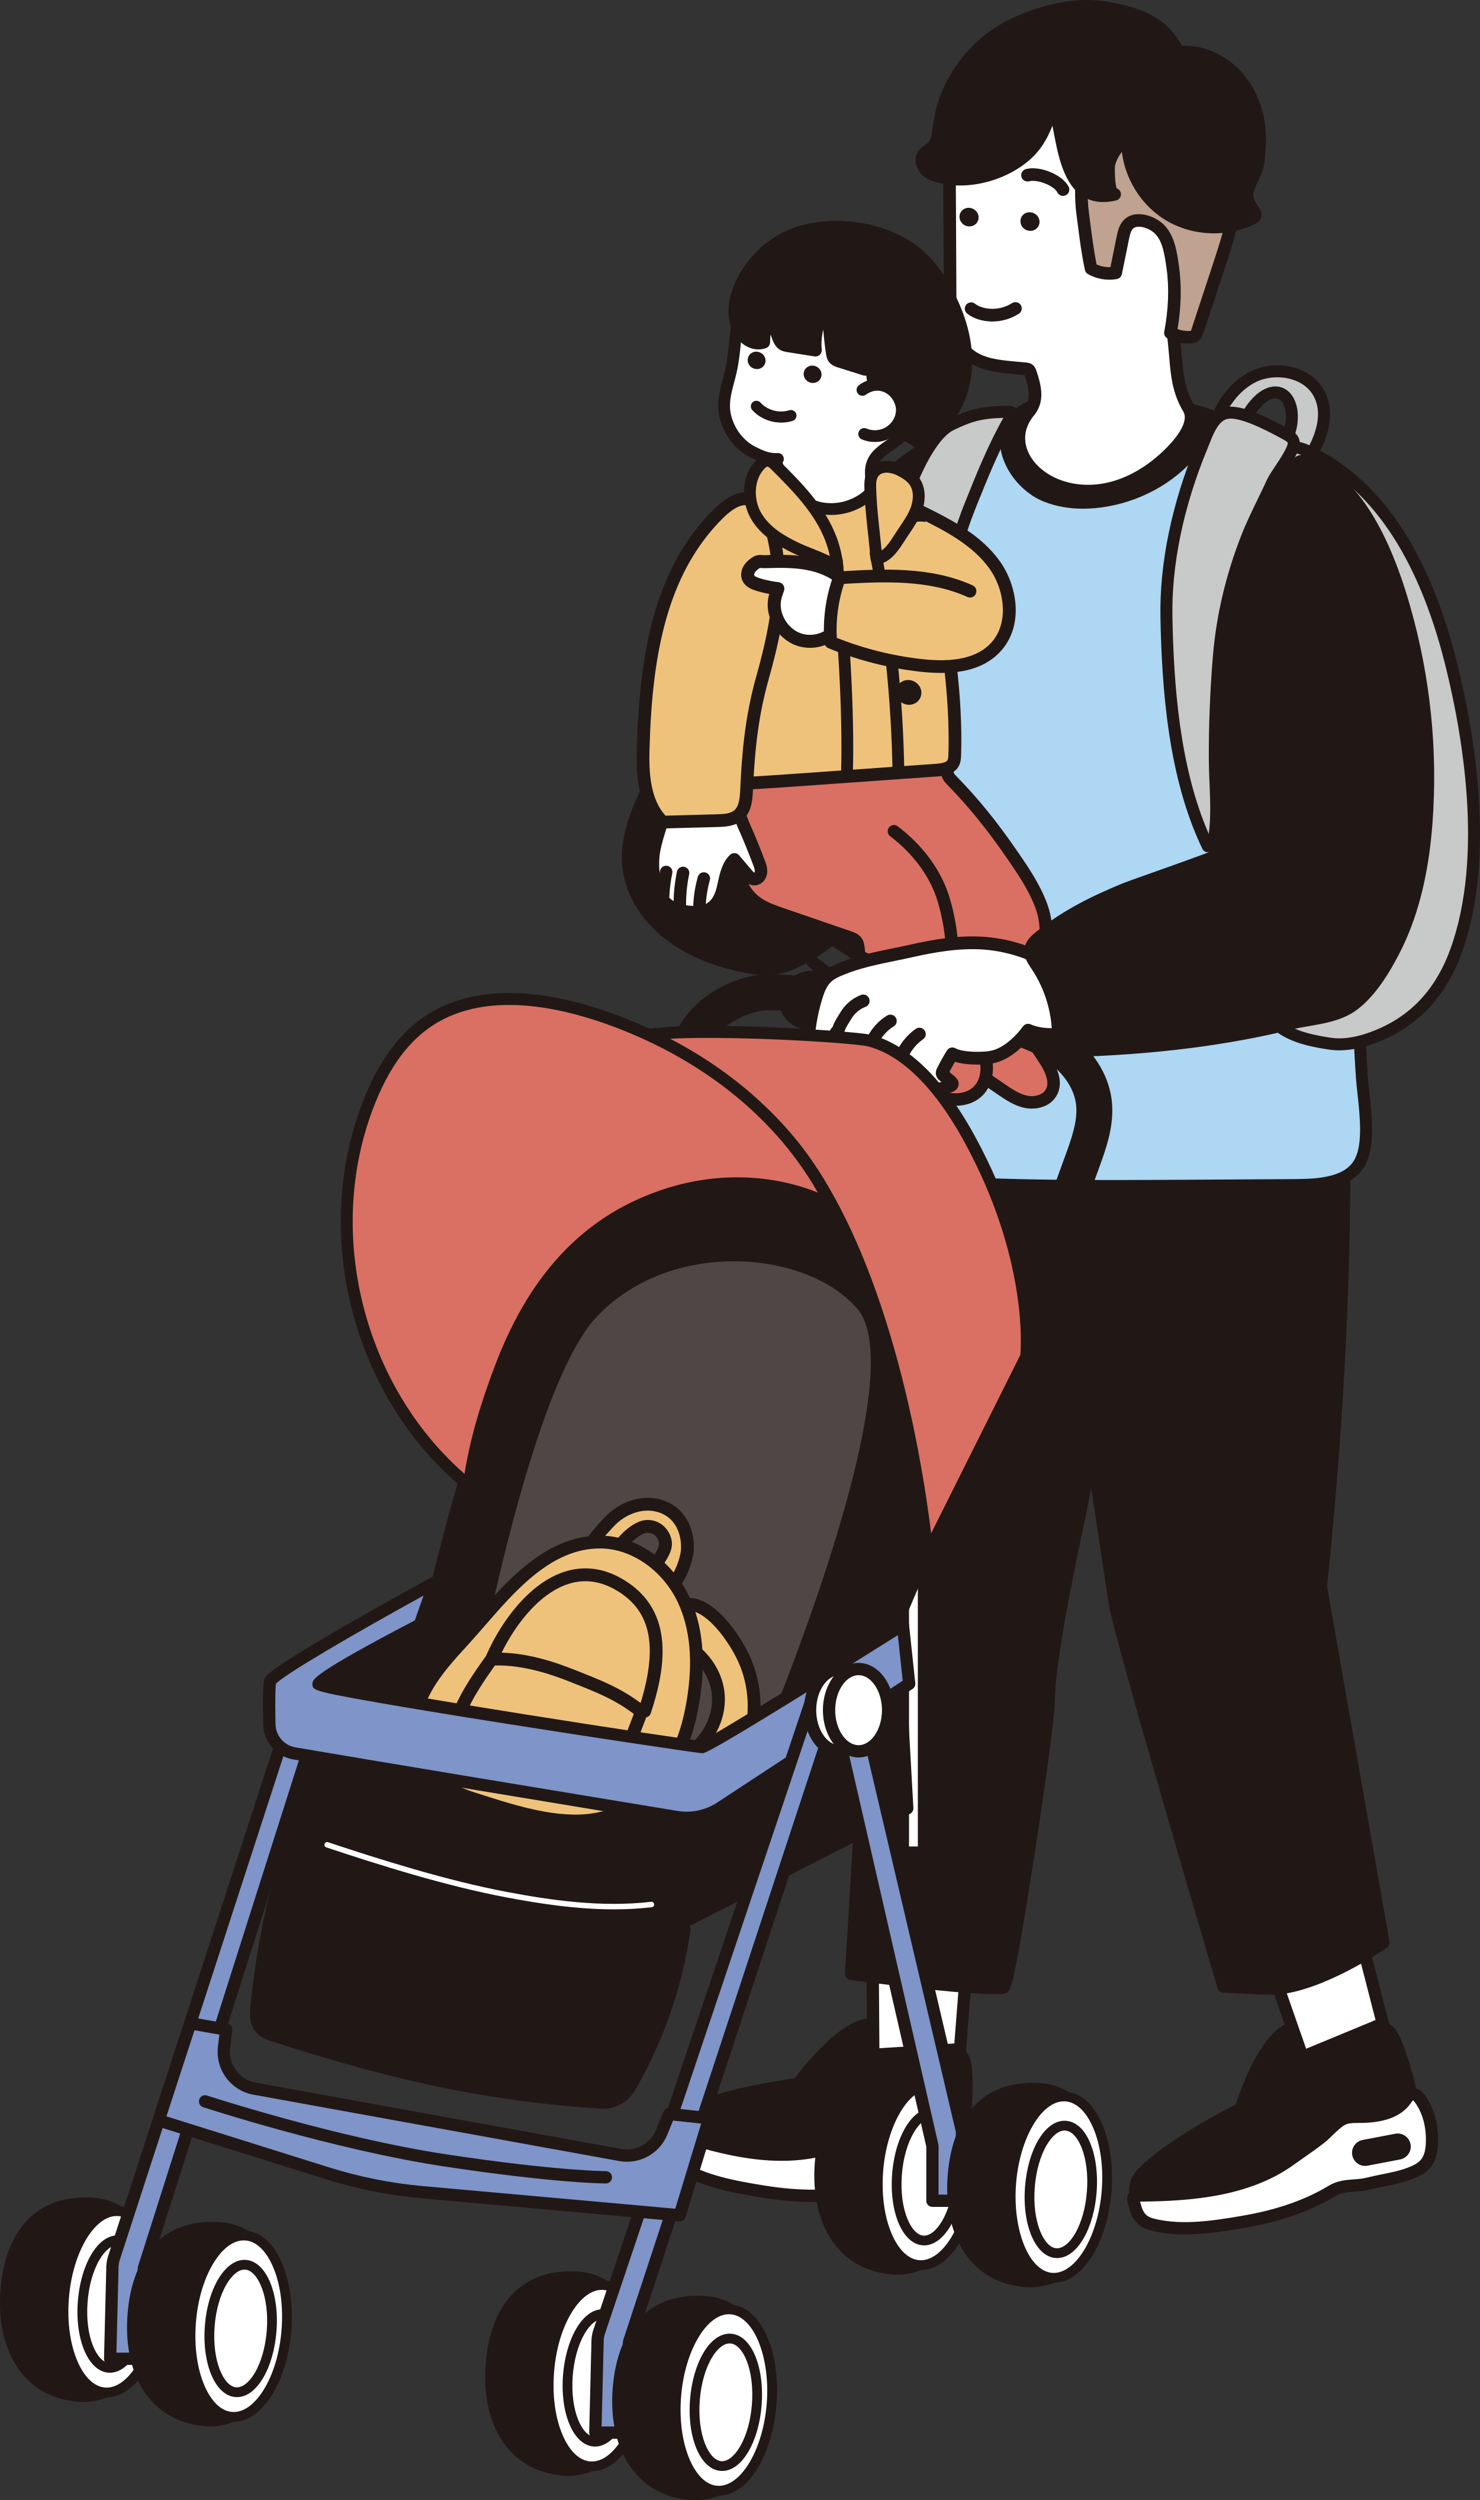 <?xml version="1.0" encoding="UTF-8"?>
<svg id="_レイヤー_2" data-name="レイヤー 2" xmlns="http://www.w3.org/2000/svg" width="129.459" height="218.655" viewBox="0 0 129.459 218.655">
  <rect x="0" y="0" width="129.459" height="218.655" fill="#333333" stroke="none"/>
  <defs>
    <style>
      .cls-1 {
        fill: #d97063;
      }

      .cls-1, .cls-2, .cls-3, .cls-4, .cls-5, .cls-6, .cls-7, .cls-8, .cls-9 {
        stroke-width: 0px;
      }

      .cls-2 {
        fill: #efc27c;
      }

      .cls-3 {
        fill: #fff;
      }

      .cls-4 {
        fill: #c8c9c9;
      }

      .cls-5 {
        fill: #bfa290;
      }

      .cls-6 {
        fill: #7f94c8;
      }

      .cls-7 {
        fill: #add7f3;
      }

      .cls-8 {
        fill: #211815;
      }

      .cls-9 {
        fill: #4e4745;
      }
    </style>
  </defs>
  <g id="illust">
    <g>
      <polygon class="cls-3" points="84.603 171.168 83.845 180.896 76.401 181.402 76.325 170.546 84.603 171.168 84.603 171.168"/>
      <path class="cls-8" d="M76.867,171.125l.067,9.703,6.412-.435.68-8.729-7.159-.539h0ZM76.401,181.939c-.135,0-.266-.05-.365-.142-.109-.102-.171-.243-.172-.39l-.075-10.858c-.001-.149.061-.293.17-.395.11-.104.258-.157.407-.144l8.277.622c.142.01.274.077.367.186.093.107.139.248.128.39l-.757,9.73c-.021.266-.233.475-.499.494l-7.444.507h-.036Z"/>
      <path class="cls-8" d="M69.81,182.258s3.728-5.11,6.264-5.217l.2-.008-.326,2.699,7.33-.463s.471-.162,1.005.803c.535.965.125,6.802-.52,9.512-.19.801-2.514,1.344-5.707,1.655-7.63.746-18.83-1.407-19.16-2.903-.228-1.036-.678-2.689.992-3.534,3.363-1.702,9.921-2.543,9.921-2.543h0Z"/>
      <path class="cls-8" d="M83.457,179.785h-.001.001ZM83.455,179.785s0,0,0,.002c0-.002,0-.002,0-.002h0ZM83.454,179.787h0,0ZM69.81,182.258h.004-.004ZM75.645,177.667c-1.861.537-4.475,3.658-5.393,4.916-.089.12-.224.201-.373.219-.065.008-6.504.85-9.744,2.488-1.131.572-1.01,1.561-.734,2.793l.03.134c.6.986,10.824,3.236,18.571,2.476,4.829-.472,5.226-1.235,5.23-1.243.694-2.922.966-8.401.571-9.114-.226-.407-.396-.505-.444-.527-.016.003-.031.005-.047.007l-7.33.463c-.162.008-.321-.052-.433-.171-.112-.119-.165-.281-.146-.443l.241-1.998h0ZM74.789,191.93c-6.94,0-16.009-1.578-16.427-3.477l-.029-.13c-.235-1.051-.673-3.007,1.309-4.009,3.088-1.563,8.645-2.396,9.866-2.567.785-1.044,4.025-5.145,6.543-5.252l.2-.008c.161-.003.316.059.425.176.109.119.161.278.142.438l-.247,2.043,6.63-.42c.274-.05.943-.033,1.562,1.083.697,1.257.107,7.494-.466,9.906-.166.701-1.02,1.568-6.187,2.073-1.008.099-2.134.146-3.321.146h0Z"/>
      <path class="cls-3" d="M59.035,186.567c4.214,1.406,8.968,2.622,13.367,1.307,1.058-.316,2.125-.606,3.171-.96.758-.256,1.825-.965,2.619-.945.435.012.851.166,1.263.305,1.387.468,3.028.748,4.228-.092.228-.161.477-.368.749-.31.271.059.414.353.495.617.401,1.307.234,2.742-.265,4.016-.22.562-.523,1.123-1.026,1.457-.463.306-1.04.385-1.595.407-1.276.052-2.542-.233-3.796-.335-1.11-.089-2.057-.666-3.218-.413-2.681.586-5.442.484-8.138.055-2.502-.397-5.259-.877-7.451-2.215-.341-.209-.679-.448-.887-.79-.33-.539-.275-1.22-.21-1.847.015-.149.055-.326.196-.37.076-.025.157.002.233.027.087.028.175.059.263.087h0Z"/>
      <path class="cls-8" d="M75.63,191.02c.554,0,1.059.131,1.552.258.38.099.738.192,1.107.221.455.037.912.097,1.355.156.821.109,1.595.211,2.377.179.416-.017.943-.069,1.32-.32.323-.214.585-.597.823-1.205.497-1.27.587-2.57.251-3.663-.041-.134-.08-.204-.104-.236-.065.028-.172.105-.241.156l-.078.055c-1.136.795-2.676.848-4.708.162l-.108-.037c-.351-.12-.682-.233-.997-.241h-.021c-.398,0-.985.278-1.503.525-.32.152-.623.296-.909.392-.751.254-1.52.479-2.263.694-.309.09-.618.181-.927.273-4.535,1.355-9.465.097-13.691-1.312h0l-.007-.003c-.048.524-.052.982.153,1.317.151.248.43.44.709.611,2.031,1.24,4.59,1.722,7.254,2.143,3.004.477,5.601.46,7.939-.049.249-.055.487-.077.716-.077h0ZM81.729,192.912c-.758,0-1.502-.099-2.226-.192-.449-.06-.873-.115-1.3-.151-.462-.037-.883-.146-1.291-.251-.627-.162-1.17-.303-1.77-.172-2.471.539-5.198.559-8.336.06-2.774-.44-5.447-.945-7.646-2.289-.375-.228-.794-.522-1.065-.965-.438-.718-.35-1.566-.285-2.185.057-.554.342-.756.571-.827.244-.077.459-.003.562.03l.262.089c4.066,1.355,8.795,2.572,13.043,1.302.311-.094.623-.184.935-.274.732-.213,1.489-.433,2.218-.681.226-.075.501-.206.793-.345.637-.303,1.355-.651,2.012-.629.479.012.924.164,1.317.298l.105.035c1.685.571,2.911.562,3.748-.023l.069-.049c.249-.179.626-.448,1.102-.345.289.062.68.283.894.984.406,1.324.307,2.875-.278,4.369-.203.519-.551,1.258-1.229,1.708-.599.397-1.314.475-1.87.497-.112.005-.224.007-.335.007h0Z"/>
      <path class="cls-8" d="M100.139,86.883l-20.423-1.338-5.257,87.06s12.018,1.603,13.37,1.168c.425-.137,3.881-22.382,3.893-25.095.018-4.221,2.746-16.376,2.746-16.376l3.863-20.353c.062-.285.352-.468.651-.409l1.157-24.657h0Z"/>
      <path class="cls-8" d="M75.041,172.125c4.608.604,10.936,1.295,12.393,1.161.711-2.51,3.726-22.254,3.736-24.611.018-4.232,2.647-15.995,2.759-16.494l3.859-20.335c.08-.369.338-.653.663-.786l1.11-23.662-19.329-1.266-5.192,85.993h0ZM86.909,174.391c-3.055,0-10.784-1.007-12.522-1.238-.287-.038-.495-.293-.478-.581l5.257-87.06c.009-.146.076-.284.186-.38.11-.097.253-.148.401-.137l20.423,1.338c.3.02.529.276.515.576l-1.157,24.657c-.008.16-.085.309-.211.408-.126.099-.29.139-.447.107l-3.866,20.324c-.031.139-2.718,12.163-2.736,16.276-.006,1.431-.907,7.86-1.798,13.596-1.834,11.815-2.077,11.893-2.478,12.022-.2.064-.58.092-1.09.092h0Z"/>
      <polygon class="cls-3" points="118.95 169.16 121.377 178.612 114.496 181.497 110.916 171.247 118.95 169.16 118.95 169.16"/>
      <path class="cls-8" d="M111.615,171.62l3.2,9.161,5.927-2.485-2.178-8.48-6.949,1.804h0ZM114.496,182.034c-.074,0-.149-.015-.218-.047-.135-.06-.24-.174-.289-.313l-3.58-10.25c-.05-.142-.037-.298.033-.43.071-.132.193-.229.338-.266l8.034-2.087c.139-.035.285-.015.408.057.123.072.212.191.248.33l2.427,9.451c.067.258-.067.525-.313.629l-6.881,2.885c-.066.028-.137.042-.208.042h0Z"/>
      <path class="cls-8" d="M108.535,184.437s1.876-6.04,4.242-6.961l.187-.074.564,2.659,6.787-2.808s.393-.305,1.211.435c.818.741,2.317,6.397,2.583,9.171.079.82-1.946,2.083-4.866,3.412-6.979,3.171-18.275,4.752-19.07,3.442-.55-.904-1.51-2.324-.203-3.663,2.633-2.697,8.567-5.614,8.567-5.614h0Z"/>
      <path class="cls-8" d="M120.65,177.687h0,0ZM120.649,177.687h0,0ZM120.648,177.689h0,0ZM108.535,184.437h.004-.004ZM112.574,178.207c-1.59,1.111-3.054,4.908-3.515,6.392-.045.144-.147.264-.282.33-.058.03-5.88,2.906-8.416,5.503-.885.909-.451,1.804.207,2.88l.071.117c.886.74,11.288-.437,18.375-3.658,4.417-2.006,4.546-2.858,4.548-2.866-.288-2.988-1.802-8.264-2.405-8.81-.345-.311-.539-.35-.591-.355-.014.007-.028.013-.043.02l-6.786,2.808c-.151.062-.321.055-.465-.022-.144-.075-.247-.211-.281-.371l-.417-1.968h0ZM102.534,194.719c-1.486,0-2.526-.219-2.831-.721l-.069-.114c-.562-.919-1.608-2.627-.057-4.217,2.417-2.476,7.406-5.062,8.507-5.617.405-1.242,2.146-6.171,4.494-7.085l.187-.074c.15-.057.318-.049.459.028.142.077.242.211.276.368l.427,2.015,6.138-2.54c.242-.137.881-.336,1.828.52,1.065.964,2.523,7.056,2.76,9.524.069.716-.458,1.814-5.185,3.962-4.689,2.13-12.656,3.949-16.934,3.949h0Z"/>
      <path class="cls-8" d="M92.751,109.407c1.287,7.537,4.629,29.75,4.766,30.731.378,2.709,9.512,33.574,9.512,33.574,0,0,3.926.238,4.739.164,3.961-.36,9.231-3.989,9.231-3.989l-5.474-31.124c1.526-14.522,2.294-29.235,1.988-43.885-.01-.463-.028-.952-.275-1.344-.898-1.421-4.541-1.97-6.039-1.602-2.296.565-4.115,2.403-6.037,3.667-2.206,1.451-4.412,2.902-6.618,4.353l-5.793,9.455h0Z"/>
      <path class="cls-8" d="M111.284,174.441c-1.293,0-3.943-.159-4.288-.179-.232-.015-.43-.172-.496-.395-.373-1.262-9.15-30.934-9.53-33.653-.168-1.202-3.481-23.206-4.763-30.715-.051-.3.151-.585.451-.637.302-.052.585.151.637.451,1.284,7.517,4.6,29.545,4.768,30.748.347,2.479,8.348,29.609,9.385,33.121,1.273.074,3.701.192,4.27.144,3.251-.296,7.528-2.953,8.675-3.7q-5.419-30.813-5.42-30.865c0-.019.001-.039.003-.058,1.605-15.276,2.273-30.017,1.985-43.816-.01-.445-.03-.807-.19-1.06-.718-1.136-4.055-1.703-5.442-1.361-1.532.377-2.891,1.402-4.205,2.394-.54.407-1.098.828-1.66,1.198l-6.618,4.353c-.254.168-.596.098-.764-.157-.167-.255-.097-.597.158-.764l6.617-4.353c.533-.351,1.052-.742,1.602-1.157,1.404-1.059,2.855-2.154,4.606-2.585,1.58-.389,5.558.135,6.638,1.842.337.534.351,1.166.361,1.627.288,13.822-.378,28.583-1.983,43.877.297,1.687,5.461,31.048,5.461,31.048.037.212-.053.428-.231.55-.22.151-5.435,3.715-9.494,4.083-.124.012-.308.017-.534.017h0Z"/>
      <path class="cls-3" d="M99.732,191.997c4.441-.032,9.334-.417,13.072-3.084.899-.641,1.815-1.26,2.691-1.933.634-.489,1.415-1.504,2.173-1.742.415-.131.859-.119,1.294-.119,1.464-.005,3.107-.273,3.971-1.456.164-.224.333-.502.609-.534.276-.032.505.199.668.423.801,1.108,1.108,2.522,1.047,3.887-.027.602-.132,1.232-.5,1.71-.338.44-.858.701-1.377.902-1.19.46-2.48.599-3.701.91-1.079.274-2.162.033-3.178.648-2.348,1.421-4.994,2.215-7.684,2.682-2.496.433-5.26.868-7.767.311-.39-.087-.787-.206-1.094-.46-.486-.403-.654-1.066-.795-1.682-.033-.146-.054-.326.066-.413.064-.047.15-.05.229-.05.092,0,.185,0,.277-.002h0Z"/>
      <path class="cls-8" d="M99.728,192.534c.124.51.268.945.57,1.196.224.186.549.278.868.348,2.324.517,4.901.147,7.558-.315,2.998-.52,5.451-1.375,7.498-2.612.745-.452,1.487-.507,2.205-.562.391-.028.76-.057,1.119-.149.443-.112.895-.202,1.333-.291.811-.162,1.578-.316,2.306-.599.388-.149.87-.368,1.146-.728.236-.308.36-.755.39-1.406.06-1.362-.276-2.622-.947-3.547-.082-.115-.142-.167-.174-.191-.052.049-.129.157-.179.226l-.054.077c-.818,1.119-2.259,1.667-4.404,1.675h-.112c-.371,0-.722,0-1.024.094-.379.119-.854.582-1.272.991-.254.246-.494.48-.733.664-.631.485-1.288.947-1.924,1.394-.261.182-.523.366-.783.552-3.853,2.747-8.925,3.151-13.379,3.183h-.009ZM103.651,195.405c-.925,0-1.833-.08-2.719-.278-.429-.095-.921-.239-1.321-.571-.646-.537-.837-1.369-.976-1.974-.125-.544.08-.827.273-.967.208-.152.434-.152.543-.154l.275-.002h.001c4.286-.03,9.154-.408,12.764-2.983.262-.187.526-.371.789-.557.626-.438,1.274-.893,1.886-1.365.189-.146.407-.358.639-.582.505-.492,1.077-1.049,1.701-1.245.459-.144.93-.144,1.345-.144h.109c1.779-.007,2.937-.41,3.539-1.235l.049-.067c.179-.249.448-.627.932-.684.294-.032.735.05,1.165.643.812,1.121,1.22,2.622,1.15,4.225-.025.556-.115,1.369-.611,2.013-.438.571-1.091.875-1.61,1.076-.815.316-1.663.485-2.482.651-.444.089-.864.172-1.28.279-.45.114-.883.147-1.303.179-.646.049-1.204.09-1.73.408-2.163,1.307-4.737,2.207-7.869,2.751-1.793.311-3.555.584-5.257.584h0Z"/>
      <path class="cls-8" d="M122.369,188.311l-2.846.544c-.324.062-.636-.151-.698-.474h0c-.062-.323.15-.636.474-.698l2.846-.544c.323-.062.636.149.698.474h0c.062.323-.151.636-.474.698h0Z"/>
      <path class="cls-8" d="M122.369,188.311h.003-.003ZM122.257,187.676h-.01l-2.845.544c-.026.005-.044.032-.039.059.005.025.03.042.057.037l2.845-.544c.027-.005.044-.03.039-.057-.005-.023-.025-.039-.047-.039h0ZM119.411,189.413c-.538,0-1.02-.382-1.124-.93-.118-.619.289-1.22.909-1.339l2.846-.544c.621-.119,1.221.289,1.339.909.119.621-.288,1.22-.909,1.34h0l-2.845.544c-.072.013-.144.02-.215.02h0Z"/>
      <path class="cls-8" d="M56.688,79.835c.515.672,1.123,1.282,1.792,1.809,1.876,1.478,4.2,2.35,6.569,2.84.818.169,1.657.295,2.489.212,1.307-.132,2.498-.77,3.595-1.469,8.589-5.471,13.438-15.095,15.763-24.762.486-2.022.881-4.072.997-6.144.143-2.557-.154-5.134-.855-7.603-.493-1.737,1.914-6.526.13-7.391-3.522-1.707-12.429,6.46-14.193,8.751-2.598,3.374-4.415,6.129-6.84,9.621-3.468,4.994-7.977,9.425-10.229,15.028-.638,1.588-1.087,3.289-.921,4.984.146,1.496.775,2.911,1.704,4.124h0Z"/>
      <path class="cls-8" d="M57.13,79.496c.483.629,1.053,1.205,1.694,1.711,1.624,1.279,3.756,2.198,6.337,2.732.702.145,1.526.283,2.32.203,1.234-.124,2.386-.769,3.352-1.384,9.415-5.997,13.637-16.591,15.521-24.422.581-2.414.884-4.278.982-6.045.139-2.485-.142-4.981-.835-7.42-.237-.833.044-2.073.341-3.386.318-1.406.753-3.33.082-3.655-2.939-1.426-11.457,5.925-13.509,8.589-2.013,2.614-3.529,4.817-5.283,7.367-.494.717-1.002,1.456-1.54,2.231-1.113,1.604-2.348,3.168-3.542,4.681-2.519,3.192-5.123,6.492-6.628,10.238-.738,1.837-1.019,3.337-.884,4.722.129,1.321.68,2.648,1.592,3.839h0ZM66.992,85.279c-.732,0-1.439-.122-2.056-.25-2.752-.569-5.04-1.56-6.801-2.948-.715-.563-1.35-1.205-1.889-1.908h0c-1.039-1.356-1.667-2.88-1.816-4.409-.151-1.549.162-3.265.959-5.246,1.565-3.894,4.22-7.259,6.787-10.513,1.183-1.5,2.407-3.051,3.501-4.626.537-.774,1.045-1.511,1.537-2.227,1.764-2.564,3.287-4.778,5.319-7.415,1.289-1.674,10.724-10.925,14.878-8.912,1.467.711.985,2.843.519,4.904-.253,1.119-.515,2.276-.356,2.836.727,2.558,1.021,5.178.876,7.787-.102,1.836-.415,3.762-1.012,6.244-1.932,8.03-6.277,18.904-16.005,25.101-1.076.685-2.373,1.406-3.839,1.553-.201.021-.402.029-.601.029h0Z"/>
      <path class="cls-7" d="M77.8,53.737c.431-3.791.948-7.651,2.725-11.017,1.31-2.48,6.098-5.709,6.098-5.709,0,0,5.826-1.808,8.543-2.108,5.301-.585,10.487,1.157,15.314,3.162,4.235,1.759,6.005,5.283,6.805,9.699,2.766,15.269.762,30.98,1.846,46.46.142,2.023.823,5.521-.16,7.385-1.004,1.904-3.755,2.018-5.636,2.029-3.3.019-6.6.038-9.9.058-8.383.049-16.78.097-25.133-.607-.572-.048-1.166-.107-1.657-.404-1.47-.89-.859-2.499-.77-3.843.103-1.561-.226-3.098-.226-4.693,0-6.808-.405-13.505.115-20.323.498-6.528,1.242-13.013,1.973-19.525.021-.188.042-.376.064-.564h0Z"/>
      <path class="cls-8" d="M77.801,53.737h.004-.004ZM86.854,37.488c-.562.387-4.71,3.29-5.865,5.476-1.694,3.209-2.211,6.804-2.668,10.831l-.196,1.746c-.674,5.998-1.372,12.201-1.839,18.323-.359,4.712-.273,9.467-.189,14.064.037,2.033.075,4.136.075,6.219,0,.67.062,1.35.122,2.008.08.884.164,1.797.103,2.721-.019.283-.059.573-.097.853-.168,1.221-.228,1.996.615,2.506.373.226.848.281,1.43.331,8.331.703,16.849.653,25.086.606l9.9-.058c2.216-.013,4.376-.234,5.176-1.75.709-1.343.447-3.755.238-5.693-.056-.515-.108-.994-.137-1.412-.427-6.104-.375-12.334-.325-18.358.077-9.255.157-18.825-1.513-28.046-.896-4.945-2.898-7.815-6.491-9.308-4.727-1.964-9.825-3.705-15.055-3.125-2.472.272-7.684,1.854-8.37,2.064h0ZM97.104,104.244c-6.25,0-12.594-.106-18.847-.634-.567-.048-1.272-.107-1.885-.479-1.475-.892-1.273-2.363-1.111-3.544.038-.275.073-.534.09-.78.056-.841-.02-1.674-.101-2.556-.062-.681-.126-1.385-.126-2.103,0-2.073-.038-4.171-.075-6.199-.085-4.622-.172-9.402.191-14.163.469-6.142,1.167-12.353,1.842-18.361l.197-1.748c.452-3.983,1.005-7.836,2.783-11.202,1.355-2.567,6.068-5.763,6.268-5.899.042-.028.089-.051.137-.066.24-.074,5.905-1.827,8.641-2.128,5.469-.603,10.715,1.181,15.572,3.199,3.904,1.622,6.166,4.828,7.119,10.089,1.688,9.317,1.608,18.937,1.53,28.241-.05,6.004-.102,12.213.323,18.276.028.406.079.871.133,1.372.225,2.079.505,4.668-.352,6.294-1.202,2.28-4.508,2.299-6.096,2.308l-9.9.058c-2.095.012-4.209.024-6.334.024h0Z"/>
      <path class="cls-4" d="M83.21,37.128c-2.744,1.307-5.559,9.569-5.464,14.299.132,6.566.737,14.016,3.62,19.995.135.001.27.003.406.004.576-2.289.22-5.181.207-7.523-.016-3.031.102-6.062.354-9.082.298-3.572,1.154-7.1,2.464-10.435,1.096-2.74,2.194-5.509,3.687-8.04.034-.057.069-.122.054-.187-.024-.104-.153-.151-.26-.15-2.468.016-3.414.331-5.068,1.119h0Z"/>
      <path class="cls-8" d="M83.435,37.601c-2.368,1.127-5.264,8.875-5.165,13.816.115,5.736.589,12.99,3.177,18.926.194-1.399.129-2.965.067-4.488-.028-.682-.055-1.326-.058-1.948-.016-3.033.104-6.105.356-9.128.297-3.558,1.138-7.119,2.498-10.583l.064-.161c1.004-2.511,2.041-5.102,3.394-7.494-2.021.055-2.881.368-4.332,1.059h0ZM81.772,71.95h-.005l-.406-.004c-.199-.002-.38-.117-.467-.296-3.02-6.265-3.548-14.093-3.672-20.212-.1-4.987,2.785-13.365,5.762-14.783h0c1.681-.8,2.689-1.153,5.29-1.169h.004c.38,0,.695.229.77.558.061.27-.066.486-.113.568-1.445,2.449-2.535,5.176-3.59,7.812l-.063.158c-1.322,3.366-2.139,6.827-2.428,10.284-.25,2.993-.368,6.033-.353,9.035.004.603.029,1.238.057,1.91.08,1.957.164,3.979-.28,5.744-.059.233-.268.396-.508.396h0Z"/>
      <path class="cls-4" d="M115.375,34.411c-1.041-1.94-3.821-2.446-5.785-1.452-1.964.995-3.159,3.099-3.671,5.24.831.152,1.662.304,2.493.455.1-1.338.696-2.633,1.646-3.579.5-.497,1.212-.92,1.881-.696.669.224.986.999,1.047,1.702.125,1.444-.521,2.932-1.661,3.826-.196.154-.418.309-.489.548-.114.383.229.761.598.914.743.309,1.686.027,2.136-.641l-.113.159c.25.164.555-.105.727-.35,1.262-1.794,2.228-4.193,1.192-6.126h0Z"/>
      <path class="cls-8" d="M111.559,33.795c.187,0,.37.029.546.088.923.309,1.33,1.315,1.403,2.153.141,1.631-.571,3.272-1.859,4.283l-.055.043c-.095.074-.239.186-.256.242-.01.035.096.197.298.282.516.214,1.189.012,1.501-.451.138-.205.396-.282.618-.197,0,0,.001-.002.002-.003.708-1.007,2.238-3.565,1.158-5.577-.919-1.714-3.445-2.064-5.087-1.232-1.483.751-2.651,2.323-3.256,4.359l1.39.254c.218-1.25.83-2.441,1.728-3.335.598-.595,1.255-.91,1.871-.91h0ZM112.07,42.016c-.286,0-.571-.053-.837-.164-.586-.244-1.1-.869-.899-1.547.113-.379.404-.605.617-.771l.051-.039c.998-.783,1.572-2.105,1.463-3.369-.042-.485-.248-1.103-.691-1.25-.536-.18-1.165.391-1.345.571-.859.855-1.404,2.038-1.494,3.247-.011.148-.085.284-.202.375-.118.091-.268.126-.414.101l-2.493-.455c-.141-.026-.266-.109-.344-.23-.078-.12-.104-.268-.071-.408.621-2.595,2.059-4.63,3.945-5.584,2.077-1.053,5.251-.625,6.483,1.671,1.306,2.435-.206,5.227-1.224,6.674-.287.408-.666.627-1.006.623-.425.357-.982.556-1.537.556h0Z"/>
      <path class="cls-4" d="M127.336,83.242c-1.28,3.484-3.608,6.273-7.619,7.626-1.089.367-2.254.574-3.39.402-2.637-.398-5.064-1.035-5.939-3.693-2.089-6.345-.824-14.247-.734-20.864.108-7.85.28-15.699.518-23.546.045-1.488.293-3.288,1.661-3.875.768-.329,1.69-.238,2.45.109,6.875,3.134,10.616,10.571,12.617,18.508,1.933,7.673,3.229,17.73.437,25.333h0Z"/>
      <path class="cls-8" d="M127.336,83.242h.003-.003ZM112.879,39.611c-.3,0-.587.054-.841.162-.858.367-1.285,1.451-1.344,3.409-.236,7.803-.41,15.722-.518,23.537-.023,1.681-.119,3.405-.221,5.231-.296,5.316-.602,10.813.928,15.463.726,2.204,2.574,2.893,5.52,3.339.924.14,1.982.012,3.145-.381,3.541-1.194,5.927-3.585,7.295-7.31,3.02-8.225,1.012-19.209-.453-25.025-2.369-9.401-6.515-15.511-12.325-18.159-.388-.177-.798-.267-1.186-.267h0ZM117.155,91.854c-.312,0-.614-.022-.907-.066-2.559-.386-5.372-1.05-6.359-4.047-1.593-4.838-1.281-10.436-.979-15.849.101-1.814.197-3.528.219-5.186.107-7.821.281-15.746.518-23.555.046-1.519.301-3.621,1.978-4.34.847-.363,1.922-.321,2.874.114,6.114,2.787,10.457,9.131,12.907,18.856,1.496,5.933,3.539,17.154.422,25.642h0c-1.464,3.986-4.136,6.657-7.944,7.942-.967.326-1.881.49-2.729.49h0Z"/>
      <path class="cls-1" d="M82.526,62.865c.28,1.408.393,2.85.336,4.284-.009.217-.02.441.059.644.074.191.221.343.364.49,2.042,2.092,3.635,4.122,5.28,6.511.948,1.376,1.903,2.787,2.495,4.36.661,1.757.425,3.216.154,5.006-.261,1.725-.542,3.505-1.464,4.986-.116.186-.246.385-.226.602.014.157.105.294.192.425.503.748,1.007,1.496,1.51,2.244.641.953,1.296,2.196.694,3.174-.426.69-1.358.925-2.153.768-.796-.157-1.49-.625-2.16-1.083-.67-.457-1.339-.915-2.009-1.372-.912-.623-1.854-1.277-2.418-2.227-.554-.932-.503-1.848-.09-2.8.389-.896.123-1.474-.001-2.462-.11-.871-.608-1.39-.858-2.211-.338-1.108-.523-2.288-.781-3.418-.048-.21-.101-.43-.247-.588-.168-.182-.425-.245-.666-.3-2.027-.461-4.054-.923-6.081-1.385-.695-.158-1.397-.319-2.038-.631-2.096-1.02-2.45-3.121-2.85-5.176-.368-1.891-.148-3.672-.003-5.593.096-1.268.198-2.561.684-3.736,1.343-3.25,3.726-2.175,6.466-2.234,1.718-.037,5.334-.685,5.812,1.721h0Z"/>
      <path class="cls-8" d="M73.709,61.564c-1.312,0-2.257.331-2.956,2.022-.457,1.105-.552,2.358-.644,3.569l-.057.721c-.132,1.618-.257,3.146.051,4.726l.033.173c.374,1.925.727,3.744,2.52,4.617.588.286,1.265.44,1.92.589l6.081,1.385c.262.06.657.15.946.462.249.269.327.61.379.837.086.379.165.764.244,1.15.152.745.309,1.515.527,2.23.09.294.22.551.358.823.218.43.444.874.52,1.479.027.219.062.416.095.602.118.672.229,1.307-.135,2.146-.382.881-.364,1.591.059,2.304.513.864,1.439,1.497,2.257,2.055l2.009,1.372c.618.423,1.258.86,1.958.998.56.112,1.282-.032,1.582-.519.345-.559.128-1.38-.682-2.582l-1.51-2.243c-.102-.152-.256-.381-.283-.681-.036-.392.155-.697.294-.92.89-1.429,1.161-3.219,1.4-4.799l.013-.083c.259-1.706.463-3.053-.138-4.649-.588-1.562-1.569-2.986-2.434-4.243-1.788-2.596-3.349-4.522-5.221-6.44-.154-.158-.366-.375-.482-.673-.117-.304-.106-.605-.096-.847.055-1.407-.054-2.806-.326-4.173h0c-.291-1.463-2.237-1.464-4.379-1.326-.326.021-.627.039-.886.045-.61.013-1.192-.026-1.754-.066-.455-.031-.875-.06-1.263-.06h0ZM90.249,96.952c-.203,0-.401-.02-.589-.057-.919-.182-1.686-.706-2.362-1.168l-2.008-1.372c-.911-.623-1.943-1.328-2.579-2.4-.603-1.016-.643-2.094-.122-3.295.234-.539.169-.909.061-1.523-.035-.201-.073-.416-.103-.654-.052-.417-.218-.743-.41-1.121-.153-.302-.311-.613-.429-.999-.233-.765-.395-1.561-.552-2.331-.077-.378-.154-.754-.238-1.125-.026-.113-.065-.283-.115-.338-.06-.064-.265-.111-.387-.139l-6.081-1.385c-.715-.163-1.455-.331-2.155-.672-2.283-1.111-2.725-3.385-3.114-5.391l-.033-.172c-.336-1.727-.206-3.328-.068-5.023l.057-.715c.094-1.237.2-2.637.724-3.904,1.205-2.917,3.288-2.773,5.303-2.635.537.037,1.095.076,1.655.063.245-.006.531-.024.84-.043,1.877-.119,5.019-.319,5.519,2.204h0c.288,1.451.404,2.935.346,4.412-.007.179-.013.333.022.425.035.09.147.204.245.305,1.918,1.964,3.514,3.933,5.339,6.584.856,1.243,1.922,2.791,2.557,4.478.701,1.862.467,3.408.196,5.197l-.013.084c-.255,1.684-.544,3.592-1.541,5.193-.06.097-.14.225-.146.272.008.022.071.117.102.162l1.51,2.243c.678,1.008,1.489,2.495.705,3.766-.471.765-1.333,1.074-2.135,1.074h0Z"/>
      <path class="cls-1" d="M78.195,72.696c2.025,1.549,3.631,3.577,4.356,6.01.849,2.85.992,5.912.381,8.824-.039.185-.08.376-.037.56.073.307.358.507.617.688,1.139.795,2.121,2.061,2.58,3.38.376,1.083.294,2.405-.504,3.229-.852.88-2.288.953-3.427.503-1.536-.607-2.702-1.967-4.104-2.818-1.055-.64-2.166-1.613-2.05-2.842.061-.646.386-1.275.261-1.939-.124-.657-.637-1.199-.764-1.861-.218-1.138-.275-2.331-.411-3.482-.025-.214-.054-.438-.183-.611-.148-.199-.396-.289-.63-.37-1.966-.676-3.932-1.352-5.898-2.028-.674-.232-1.355-.467-1.958-.845-1.832-1.149-2.095-3.115-2.028-5.062.096-2.777.102-5.518.72-8.257.159-.707.356-1.427.789-2.008.66-.884,1.44-.955,2.489-1.043,2.749-.23,5.51-.329,8.269-.297l1.531,10.268h0Z"/>
      <path class="cls-8" d="M83.579,96.703c-.569,0-1.132-.115-1.618-.307-1-.395-1.834-1.067-2.64-1.717-.523-.422-1.018-.821-1.547-1.142-1.625-.987-2.424-2.149-2.31-3.36.026-.279.091-.539.153-.79.092-.373.172-.694.115-.996-.047-.247-.182-.503-.326-.773-.168-.316-.358-.675-.437-1.087-.15-.785-.226-1.594-.3-2.377-.036-.384-.072-.766-.116-1.144-.014-.115-.034-.289-.079-.349-.052-.07-.251-.138-.369-.179l-5.898-2.027c-.694-.238-1.411-.485-2.071-.899-2.147-1.346-2.348-3.67-2.283-5.544l.033-1.051c.072-2.392.148-4.864.699-7.307.161-.713.375-1.532.885-2.214.812-1.087,1.817-1.171,2.881-1.26,2.754-.23,5.554-.333,8.32-.299.302.003.543.25.54.552-.004.3-.247.54-.546.54h-.007c-2.734-.031-5.497.068-8.217.295-1.067.089-1.602.161-2.097.825-.381.511-.558,1.198-.695,1.801-.528,2.341-.598,4.653-.673,7.1l-.034,1.055c-.058,1.679.107,3.537,1.772,4.581.554.347,1.211.573,1.846.791l5.898,2.027c.254.087.637.219.891.561.219.295.26.643.287.873.046.386.082.777.119,1.169.071.757.145,1.539.285,2.274.048.25.184.507.329.78.167.316.357.673.435,1.083.101.535-.02,1.027-.128,1.461-.055.223-.107.433-.126.631-.091.967.923,1.797,1.79,2.323.591.359,1.137.799,1.666,1.225.777.626,1.511,1.218,2.356,1.552.861.34,2.114.368,2.834-.375.71-.734.649-1.897.38-2.67-.411-1.183-1.322-2.375-2.376-3.111-.302-.21-.714-.499-.835-1.009-.071-.298-.015-.569.031-.787.591-2.819.463-5.777-.368-8.568-.642-2.157-2.082-4.139-4.164-5.732-.24-.183-.285-.526-.102-.766.183-.239.526-.285.766-.102,2.266,1.733,3.839,3.908,4.548,6.288.882,2.964,1.018,6.107.393,9.091-.027.128-.054.261-.04.322.025.106.241.257.398.367,1.252.874,2.292,2.238,2.783,3.648.488,1.404.241,2.891-.627,3.788-.648.67-1.533.938-2.402.938h0Z"/>
      <path class="cls-2" d="M63.968,45.856c-2.146,3.349-2.57,7.483-2.473,11.371.051,2.042.254,4.077.502,6.104.148,1.212-.017,4.43,1.223,5.012.503.236,1.085.213,1.64.182,2.115-.117,4.229-.266,6.343-.416,3.574-.253,7.148-.506,10.722-.759.551-.039,1.197-.136,1.455-.625.114-.215.126-.468.134-.711.165-5.205-.675-10.383-1.513-15.523-.138-.849-.278-1.702-.546-2.519-.426-1.297-1.165-2.467-1.949-3.584-.719-1.024-2.366-1.316-3.53-1.491-1.001-.151-2.001-.302-3.002-.453-1.709-.258-3.558-.513-5.241.021-1.657.525-2.854,1.972-3.764,3.391h0Z"/>
      <path class="cls-8" d="M63.968,45.856h.004-.004ZM69.988,42.709c-.711,0-1.421.075-2.088.287-1.231.389-2.331,1.394-3.463,3.161h0c-1.748,2.728-2.506,6.241-2.385,11.056.055,2.193.295,4.386.498,6.051.034.276.051.628.072,1.035.056,1.127.161,3.223.835,3.54.364.171.818.161,1.373.13,2.112-.117,4.258-.269,6.334-.416l10.722-.759c.369-.026.875-.089,1.002-.329.058-.11.065-.308.069-.468.164-5.168-.685-10.378-1.506-15.416-.133-.815-.271-1.658-.526-2.434-.415-1.264-1.147-2.399-1.876-3.438-.616-.877-2.269-1.127-3.157-1.261l-3.002-.453c-.883-.134-1.893-.286-2.902-.286h0ZM64.315,69.102c-.428,0-.892-.048-1.332-.255-1.28-.601-1.392-2.85-1.474-4.493-.019-.386-.036-.719-.065-.956-.206-1.69-.449-3.916-.506-6.158-.126-5.048.688-8.761,2.561-11.685h0c.806-1.257,2.103-3.001,4.065-3.622,1.859-.588,3.874-.285,5.492-.04l3.002.453c1.053.159,3.013.455,3.903,1.722.778,1.109,1.562,2.328,2.022,3.73.282.859.427,1.746.567,2.603.829,5.091,1.687,10.354,1.52,15.63-.008.245-.019.616-.198.954-.431.815-1.466.888-1.908.919l-10.722.76c-2.08.147-4.23.3-6.351.417-.18.01-.374.021-.575.021h0Z"/>
      <path class="cls-8" d="M78.229,85.225c-.022,0-.045-.002-.068-.004-2.18-.273-4.122-1.63-5.682-2.72-.246-.172-.306-.51-.134-.756.171-.246.51-.306.756-.134,1.538,1.074,3.281,2.293,5.194,2.532.298.037.509.309.472.607-.034.275-.268.476-.538.476h0Z"/>
      <path class="cls-8" d="M75.349,87.167c-.03,0-.061-.003-.093-.008-1.397-.24-2.593-1.146-3.554-1.874l-.952-.721c-.239-.181-.286-.522-.105-.761.181-.239.522-.286.761-.105l.952.721c.912.691,1.946,1.474,3.082,1.669.296.051.494.331.444.627-.046.265-.275.451-.535.451h0Z"/>
      <path class="cls-3" d="M64.181,30.989c-.065.523-.147,1.04-.265,1.547-.323,1.382-.825,2.572-.438,4.004.344,1.27,1.204,2.421,2.406,3.014.735.363,1.35.625,2.163.582-.583.031.934,2.508,1.09,2.699.634.775,1.468,1.315,2.444,1.552,1.5.364,3.165-.043,4.329-1.056.167-.145.33-.312.387-.526.058-.213.001-.438-.039-.655-.35-1.865.41-2.419,1.787-3.358.568-.388,1.064-.87,1.556-1.349,2.663-2.592,3.816-6.446,2.431-10.008-1.165-2.997-3.805-5.169-6.92-5.894-1.726-.402-3.561-.442-5.266.056-1.704.498-3.267,1.562-4.202,3.054-1.2,1.915-1.194,4.169-1.465,6.338h0Z"/>
      <path class="cls-8" d="M64.181,30.989h.004-.004ZM68.075,40.651h.002-.002ZM68.455,40.452c.145.512.882,1.795,1.085,2.061.565.691,1.315,1.167,2.163,1.373,1.344.324,2.826-.036,3.869-.944.055-.048.202-.177.228-.271.02-.073-.007-.213-.034-.348l-.015-.078c-.418-2.227.65-2.956,2.003-3.879.534-.364,1.019-.836,1.488-1.293,2.678-2.606,3.564-6.228,2.31-9.451-1.085-2.79-3.536-4.876-6.556-5.578-1.762-.41-3.492-.393-5.004.05-1.661.485-3.086,1.517-3.91,2.832-.911,1.453-1.078,3.122-1.255,4.888-.042.415-.083.829-.135,1.24h0c-.078.622-.165,1.131-.275,1.6-.064.274-.135.541-.205.803-.275,1.035-.513,1.929-.237,2.949.319,1.179,1.118,2.183,2.137,2.686.675.333,1.205.567,1.907.529h.001c.287-.022.527.204.542.488.007.129-.034.249-.107.343h0ZM72.693,45.034c-.414,0-.828-.048-1.232-.146-1.069-.259-2.01-.856-2.722-1.727-.014-.016-1.061-1.517-1.286-2.53-.655-.077-1.21-.326-1.796-.615-1.281-.632-2.281-1.881-2.676-3.342-.348-1.287-.051-2.404.236-3.483.067-.252.136-.509.197-.772.101-.433.183-.908.256-1.494h0c.05-.403.091-.809.132-1.215.182-1.807.369-3.675,1.408-5.333.956-1.526,2.594-2.72,4.495-3.275,1.681-.492,3.593-.514,5.527-.064,3.352.78,6.075,3.101,7.283,6.209,1.384,3.561.383,7.708-2.552,10.564-.5.487-1.018.991-1.625,1.406-1.319.9-1.864,1.272-1.571,2.837l.014.071c.044.227.099.51.017.814-.095.352-.342.601-.546.78-.977.851-2.267,1.314-3.557,1.314h0Z"/>
      <path class="cls-8" d="M68.341,36.956c-.951,0-1.908-.394-2.539-1.094-.18-.199-.164-.507.036-.687.2-.18.507-.164.687.036.606.672,1.638.945,2.512.667.255-.083.529.059.612.315.082.256-.059.53-.315.612-.32.103-.656.152-.993.152h0Z"/>
      <path class="cls-8" d="M70.545,33.271c-.298-.281-.333-.737-.073-1.04h0c.133-.154.329-.249.539-.259.203-.01.403.057.562.188.344.277.384.758.113,1.075-.272.316-.766.348-1.1.071-.014-.012-.027-.023-.04-.036h0Z"/>
      <path class="cls-8" d="M65.647,32.054c-.298-.281-.333-.737-.073-1.04h0c.133-.154.329-.249.539-.259.203-.01.403.057.562.188.344.277.384.758.112,1.075-.272.316-.765.348-1.1.071-.014-.012-.027-.023-.04-.036h0Z"/>
      <path class="cls-8" d="M13.819,201.611c-.358,4.623-3.449,8.154-6.903,7.886-4.783-.37-6.679-4.565-6.321-9.188.358-4.623,2.65-7.938,7.617-7.553,3.454.268,5.964,4.232,5.607,8.855h0Z"/>
      <path class="cls-8" d="M13.819,201.611h.004-.004ZM7.448,193.278c-1.84,0-3.306.587-4.365,1.749-1.091,1.196-1.761,3.037-1.938,5.326-.177,2.279.233,4.359,1.153,5.856,1.017,1.657,2.585,2.577,4.661,2.737,1.493.115,2.969-.566,4.155-1.921,1.226-1.401,1.991-3.338,2.155-5.456h0c.164-2.118-.294-4.151-1.29-5.724-.964-1.521-2.316-2.423-3.809-2.538-.247-.018-.487-.028-.722-.028h0ZM7.289,210.063c-.138,0-.277-.005-.416-.015-2.414-.187-4.321-1.315-5.516-3.261-1.056-1.718-1.51-3.974-1.312-6.519.199-2.572.947-4.585,2.223-5.984,1.436-1.575,3.451-2.271,5.987-2.077,1.848.142,3.502,1.225,4.656,3.049,1.122,1.772,1.64,4.044,1.457,6.399h0c-.182,2.353-1.044,4.519-2.425,6.097-1.314,1.501-2.953,2.311-4.654,2.311h0Z"/>
      <path class="cls-3" d="M13.944,201.621c-.339,4.376-2.482,7.779-4.786,7.602-2.304-.179-3.897-3.872-3.558-8.247.339-4.377,2.482-7.779,4.786-7.602,2.304.179,3.897,3.872,3.558,8.247h0Z"/>
      <path class="cls-8" d="M13.944,201.621h.004-.004ZM10.213,193.794c-1.981,0-3.88,3.243-4.188,7.215-.159,2.048.109,3.999.755,5.495.606,1.406,1.463,2.219,2.411,2.292,2.039.147,4.013-3.144,4.328-7.208.315-4.064-1.135-7.63-3.166-7.787-.047-.005-.093-.007-.14-.007h0ZM9.334,209.656c-.069,0-.139-.003-.209-.008-1.28-.099-2.391-1.096-3.129-2.806-.699-1.62-.991-3.715-.822-5.9.363-4.682,2.664-8.199,5.244-7.993,2.578.201,4.313,4.024,3.951,8.706h0c-.353,4.555-2.543,8.002-5.035,8.002h0Z"/>
      <path class="cls-3" d="M12.648,201.707c-.238,3.077-1.643,5.478-3.138,5.363-1.495-.117-2.513-2.706-2.275-5.783.238-3.077,1.643-5.478,3.138-5.363,1.495.115,2.513,2.704,2.275,5.783h0Z"/>
      <path class="cls-8" d="M10.272,196.347c-.524,0-1.093.46-1.571,1.277-.561.957-.93,2.271-1.04,3.696-.235,3.034.803,5.241,1.882,5.323,1.084.087,2.444-1.938,2.68-4.97h0c.235-3.034-.803-5.241-1.882-5.324-.023-.002-.046-.002-.068-.002h0ZM9.612,207.499c-.045,0-.09-.002-.135-.005-1.756-.136-2.928-2.876-2.667-6.241.12-1.551.53-2.993,1.155-4.061.68-1.161,1.549-1.769,2.441-1.693,1.756.136,2.927,2.878,2.667,6.24h0c-.254,3.276-1.76,5.761-3.461,5.761h0Z"/>
      <path class="cls-6" d="M26.833,145.554l-16.884,51.971c-.086.299-.126.611-.119.924l-.195,7.832h2.583l.369-7.935,17.198-54.084-2.952,1.292h0Z"/>
      <path class="cls-8" d="M10.186,205.744h1.52l.345-7.423c.002-.047.011-.094.025-.137l16.838-52.954-1.645.719-16.809,51.741c-.065.231-.098.487-.093.746l-.182,7.307h0ZM12.219,206.818h-2.583c-.145,0-.283-.059-.385-.162-.101-.104-.156-.244-.152-.388l.195-7.833c-.008-.341.039-.706.139-1.057l16.889-51.99c.048-.146.155-.265.296-.326l2.952-1.292c.193-.084.418-.048.575.093.157.141.216.361.153.562l-17.176,54.017-.366,7.864c-.013.286-.249.512-.536.512h0Z"/>
      <path class="cls-8" d="M24.93,203.745c-.358,4.623-3.449,8.154-6.903,7.886-4.783-.371-6.679-4.565-6.321-9.188.358-4.623,2.651-7.938,7.618-7.553,3.454.268,5.964,4.232,5.606,8.855h0Z"/>
      <path class="cls-8" d="M18.56,195.412c-1.839,0-3.305.586-4.365,1.749-1.091,1.196-1.761,3.037-1.938,5.324-.177,2.279.233,4.361,1.153,5.858,1.017,1.655,2.585,2.577,4.661,2.737,3.148.241,5.977-3.065,6.311-7.379.334-4.312-1.953-8.018-5.099-8.261-.246-.02-.487-.028-.722-.028h0ZM18.391,212.196c-.135,0-.27-.005-.407-.015-2.414-.187-4.321-1.315-5.516-3.261-1.056-1.72-1.51-3.974-1.312-6.521.199-2.57.947-4.583,2.223-5.984,1.436-1.573,3.453-2.271,5.987-2.077,3.752.291,6.495,4.529,6.114,9.449-.367,4.739-3.504,8.408-7.089,8.408h0Z"/>
      <path class="cls-3" d="M25.055,203.755c-.339,4.376-2.482,7.779-4.786,7.6-2.304-.177-3.898-3.87-3.559-8.246.339-4.377,2.482-7.781,4.786-7.602s3.897,3.87,3.559,8.247h0Z"/>
      <path class="cls-8" d="M21.323,195.927c-.904,0-1.82.669-2.595,1.899-.868,1.379-1.433,3.266-1.592,5.314-.159,2.05.109,4.001.754,5.497.606,1.404,1.463,2.219,2.412,2.292.951.077,1.921-.599,2.736-1.894.868-1.379,1.433-3.266,1.591-5.314h0c.159-2.048-.109-4.001-.754-5.495-.606-1.406-1.463-2.22-2.411-2.294-.047-.003-.094-.005-.141-.005h0ZM20.446,211.788c-.07,0-.14-.002-.209-.008-1.28-.099-2.391-1.094-3.129-2.804-.699-1.621-.991-3.716-.822-5.9.169-2.185.78-4.21,1.72-5.702.992-1.576,2.241-2.393,3.524-2.291,1.28.099,2.391,1.096,3.129,2.806.699,1.62.991,3.715.822,5.9h0c-.169,2.184-.78,4.208-1.72,5.702-.938,1.489-2.108,2.297-3.315,2.297h0Z"/>
      <path class="cls-3" d="M23.759,203.838c-.238,3.079-1.643,5.478-3.138,5.363-1.495-.115-2.513-2.704-2.275-5.781.238-3.077,1.643-5.478,3.138-5.363s2.513,2.704,2.275,5.781h0Z"/>
      <path class="cls-8" d="M21.387,198.481c-1.068,0-2.384,2-2.614,4.973-.235,3.032.803,5.239,1.882,5.323.54.04,1.14-.422,1.639-1.273.561-.959.93-2.271,1.041-3.696.235-3.034-.804-5.241-1.882-5.324-.022-.002-.043-.002-.065-.002h0ZM20.727,209.633c-.046,0-.092-.002-.139-.005-1.756-.137-2.928-2.878-2.667-6.241.261-3.363,1.841-5.881,3.596-5.754,1.756.136,2.928,2.876,2.667,6.24-.12,1.551-.53,2.993-1.155,4.061-.645,1.101-1.457,1.7-2.303,1.7h0Z"/>
      <polygon class="cls-8" points="46.872 149.835 25.468 160.722 28.236 147.436 46.134 136.734 46.872 149.835 46.872 149.835"/>
      <path class="cls-8" d="M28.726,147.786l-2.484,11.922,20.058-10.201-.666-11.83-16.908,10.11h0ZM25.468,161.274c-.119,0-.237-.04-.335-.114-.169-.129-.248-.343-.205-.55l2.768-13.286c.031-.151.125-.282.257-.361l17.898-10.702c.165-.099.371-.105.541-.014.171.09.281.263.292.456l.738,13.101c.012.219-.106.423-.301.523l-21.404,10.887c-.079.04-.165.06-.25.06h0Z"/>
      <path class="cls-8" d="M56.257,208.07c-.358,4.623-3.449,8.154-6.903,7.886-4.783-.371-6.679-4.565-6.321-9.188.358-4.623,2.651-7.938,7.618-7.553,3.454.268,5.964,4.232,5.606,8.855h0Z"/>
      <path class="cls-8" d="M49.895,199.736c-4.995,0-6.103,4.381-6.312,7.075-.177,2.279.233,4.359,1.153,5.858,1.017,1.655,2.585,2.577,4.661,2.737,1.492.114,2.968-.567,4.155-1.923,1.226-1.401,1.992-3.338,2.155-5.457h0c.334-4.312-1.953-8.018-5.099-8.261-.246-.02-.484-.03-.713-.03h0ZM49.727,216.522c-.138,0-.277-.005-.416-.017-2.414-.186-4.321-1.314-5.516-3.259-1.056-1.72-1.51-3.974-1.312-6.521.426-5.493,3.418-8.435,8.21-8.06,3.752.291,6.495,4.53,6.114,9.447-.182,2.354-1.044,4.519-2.425,6.097-1.315,1.503-2.954,2.312-4.655,2.312h0Z"/>
      <path class="cls-3" d="M56.382,208.08c-.339,4.376-2.482,7.779-4.786,7.6-2.304-.179-3.897-3.87-3.558-8.247.339-4.376,2.482-7.779,4.786-7.6,2.304.177,3.897,3.87,3.559,8.247h0Z"/>
      <path class="cls-8" d="M52.65,200.253c-.904,0-1.82.669-2.595,1.899-.868,1.379-1.433,3.266-1.591,5.314-.159,2.048.109,4.001.754,5.495.606,1.406,1.463,2.22,2.411,2.294.946.08,1.92-.599,2.736-1.894.868-1.379,1.433-3.266,1.592-5.314.159-2.048-.109-4.001-.754-5.495-.606-1.406-1.463-2.22-2.411-2.294-.047-.003-.094-.005-.141-.005h0ZM51.773,216.113c-.07,0-.139-.002-.209-.008-1.28-.099-2.391-1.094-3.129-2.806-.699-1.62-.991-3.715-.822-5.898.169-2.185.78-4.21,1.72-5.702.992-1.578,2.241-2.391,3.524-2.291,1.28.099,2.391,1.094,3.129,2.804.699,1.621.991,3.716.822,5.9-.169,2.185-.78,4.21-1.72,5.702-.938,1.491-2.108,2.299-3.315,2.299h0Z"/>
      <path class="cls-3" d="M55.086,208.164c-.238,3.077-1.643,5.478-3.138,5.363-1.495-.115-2.513-2.704-2.275-5.781.238-3.079,1.643-5.478,3.138-5.363,1.495.115,2.513,2.704,2.275,5.781h0Z"/>
      <path class="cls-8" d="M55.086,208.164h.004-.004ZM52.71,202.804c-.524,0-1.093.462-1.57,1.277-.561.959-.931,2.271-1.041,3.696-.235,3.034.804,5.241,1.882,5.324,1.081.099,2.444-1.938,2.679-4.971h0c.235-3.032-.803-5.239-1.882-5.323-.023-.002-.046-.003-.068-.003h0ZM52.051,213.958c-.045,0-.09-.003-.135-.007-1.756-.136-2.928-2.876-2.667-6.24.12-1.551.53-2.993,1.155-4.061.68-1.163,1.547-1.764,2.441-1.695,1.756.137,2.928,2.878,2.667,6.241h0c-.254,3.276-1.76,5.761-3.461,5.761h0Z"/>
      <polygon class="cls-3" points="80.822 162.014 78.977 162.014 78.977 137.104 80.822 137.104 80.822 162.014 80.822 162.014"/>
      <path class="cls-8" d="M79.514,161.477h.771v-23.836h-.771v23.836h0ZM80.822,162.551h-1.845c-.297,0-.537-.241-.537-.537v-24.91c0-.297.24-.537.537-.537h1.845c.297,0,.537.24.537.537v24.91c0,.296-.24.537-.537.537h0Z"/>
      <path class="cls-8" d="M89.414,117.593c-.178,0-.36-.031-.537-.095-.815-.296-1.236-1.198-.939-2.013l5.264-14.47c.509-1.401,1.087-2.988.925-4.4-.23-2.013-1.946-3.594-3.476-4.404-1.964-1.038-4.311-1.424-6.58-1.797-13.749-2.257-16.905-2.146-17.624-1.994-1.953.414-4.156,1.758-4.677,3.827-.212.841-1.066,1.35-1.907,1.14-.841-.212-1.352-1.066-1.14-1.907.748-2.974,3.524-5.382,7.072-6.134.734-.155,2.97-.629,18.785,1.967,2.401.395,5.122.842,7.54,2.12,2.898,1.533,4.816,4.084,5.129,6.825.245,2.147-.498,4.19-1.094,5.83l-5.264,14.47c-.232.638-.835,1.034-1.476,1.034h0Z"/>
      <path class="cls-8" d="M69.405,87.068h.004-.004ZM71.117,87.212c-.344,0-.582.169-.626.281,0,0,0,0,0,0-.007.018-.01.026.01.06.059.1.231.216.482.25l14.135,1.915c.424.058.749-.154.776-.284l.01-.048c.002-.008.005-.024-.024-.066-.062-.087-.223-.201-.476-.235l-14.145-1.865c-.049-.006-.097-.009-.143-.009h0ZM85.265,92.06c-.152,0-.305-.01-.46-.031l-14.134-1.915c-.945-.127-1.739-.63-2.179-1.379-.378-.642-.44-1.405-.171-2.092.466-1.191,1.83-1.92,3.244-1.733l14.145,1.865c.86.113,1.617.551,2.076,1.202.398.564.54,1.238.399,1.896l-.01.049c-.27,1.262-1.502,2.139-2.909,2.139h0Z"/>
      <path class="cls-3" d="M70.783,90.207c-.014.599.131,1.221.663,1.415.375.137.808-.026,1.094-.305.286-.279.453-.655.601-1.026-.011.521-.019,1.056.161,1.545.181.489.596.927,1.115.976.864.081,1.435-.851,1.787-1.645-.16.53-.322,1.082-.243,1.63.079.548.473,1.093,1.023,1.158.749.088,1.292-.677,1.625-1.354-.68,1.381.87,2.571,2.101,2.76.556.084,1.271-.085,1.81-.209,1.241-.285.806-.431.032-1.084-.052-.044-.105-.093-.126-.157-.034-.1.015-.208.064-.302.254-.493.526-.976.817-1.449.792.459,2.859.474,3.732.216,1.131-.335,2.219-1.353,2.895-2.284,1.91.838,5.79.423,4.984-2.666-.259-.995-1.052-1.758-1.879-2.368-2.014-1.485-4.453-2.387-6.949-2.57-2.164-.159-4.319.213-6.423.684-2.073.464-4.107.754-6.099,1.568-.455.186-.913.395-1.269.735-.472.451-.714,1.087-.905,1.711-.26.849-.453,1.718-.576,2.598-.019.136-.032.28-.035.425h0Z"/>
      <path class="cls-8" d="M79.109,92.849c-.146.297-.143.583.008.872.269.516.99.984,1.678,1.089.435.065,1.078-.08,1.552-.19-.049-.04-.101-.083-.154-.127-.067-.057-.222-.188-.295-.405-.112-.33.034-.613.096-.734.258-.502.54-1.002.838-1.486.158-.257.492-.341.753-.19.603.35,2.507.396,3.295.163,1.029-.305,2.019-1.273,2.602-2.077.154-.212.434-.289.674-.183,1.095.481,2.935.488,3.823-.27.47-.401.601-.972.399-1.745-.183-.7-.714-1.355-1.671-2.061-1.918-1.414-4.283-2.288-6.659-2.463-2.156-.155-4.283.23-6.261.672-.496.111-.99.212-1.482.313-1.572.322-3.057.626-4.528,1.227-.393.161-.802.342-1.094.622-.381.364-.589.923-.758,1.471-.251.819-.438,1.664-.557,2.512-.016.116-.027.238-.03.362h0c-.004.179.005.772.297.878.14.05.356-.026.515-.18.212-.206.35-.525.473-.834.1-.25.364-.39.628-.339.264.054.452.288.446.557-.01.464-.019.944.127,1.341.125.338.39.59.644.614.505.045.948-.689,1.225-1.316.119-.269.427-.401.703-.296.276.102.425.401.34.683-.142.469-.288.954-.225,1.39.044.304.262.652.537.684.462.064.895-.71,1.06-1.044,0,0,0-.002.001-.002h0c.136-.276.47-.389.746-.253.276.136.389.47.253.745h0s0,.001-.001.002h0ZM81.033,95.94c-.139,0-.274-.009-.405-.029-.851-.13-1.995-.71-2.499-1.675-.011-.021-.022-.043-.032-.064-.431.319-.846.373-1.177.336-.768-.09-1.293-.749-1.466-1.417-.336.22-.699.311-1.088.276-.687-.064-1.309-.589-1.585-1.338-.018-.048-.034-.097-.049-.145-.446.329-1.003.434-1.476.261-.399-.145-1.062-.592-1.03-1.952h0c.004-.168.019-.333.041-.489.126-.905.326-1.808.595-2.684.213-.693.487-1.409,1.052-1.95.433-.414.972-.655,1.443-.848,1.567-.641,3.173-.969,4.726-1.287.485-.099.972-.199,1.462-.309,2.062-.461,4.287-.864,6.585-.696,2.583.19,5.154,1.14,7.238,2.677.739.544,1.759,1.414,2.088,2.676.393,1.508-.193,2.395-.754,2.874-1.143.975-3.155,1.058-4.58.599-.523.642-1.586,1.756-2.926,2.152-.822.244-2.557.291-3.659-.052-.173.295-.338.594-.495.894.056.046.106.086.153.124.385.309.749.601.643,1.066-.116.505-.713.643-1.194.753-.477.11-1.065.245-1.613.245h0Z"/>
      <path class="cls-8" d="M73.234,91.259c-.308,0-.557-.249-.557-.557,0-.839.371-1.431.73-2.004l.141-.226c.409-.666,1.036-1.185,1.766-1.461.287-.11.609.036.718.324.109.288-.036.609-.324.717-.5.189-.93.545-1.21,1.001l-.146.235c-.325.519-.56.894-.56,1.413,0,.308-.249.557-.557.557h0Z"/>
      <path class="cls-8" d="M75.939,92.993c-.016,0-.031,0-.047-.002-.306-.026-.534-.294-.509-.601.121-1.45.968-2.821,2.21-3.578.262-.159.605-.077.765.185.16.263.077.605-.185.765-.944.576-1.588,1.618-1.68,2.721-.024.29-.268.51-.554.51h0Z"/>
      <path class="cls-8" d="M78.586,93.868c-.032,0-.065-.003-.099-.009-.303-.054-.504-.343-.45-.646.232-1.299.985-2.479,2.065-3.236.252-.177.599-.116.776.136.176.252.116.599-.136.775-.841.59-1.428,1.509-1.608,2.52-.048.27-.283.459-.548.459h0Z"/>
      <path class="cls-8" d="M35.063,153.894l34.873,5.904s23.584-45.445,15.528-50.876c-8.056-5.431-25.727-9.628-35.083-.247-9.355,9.381-15.318,45.219-15.318,45.219h0Z"/>
      <path class="cls-8" d="M35.717,153.431l33.906,5.741c6.6-12.788,21.729-45.598,15.524-49.78-8.476-5.715-25.591-9.116-34.366-.316-8.49,8.513-14.259,39.787-15.064,44.355h0ZM69.936,160.366c-.031,0-.063-.003-.095-.008l-34.873-5.905c-.308-.052-.515-.343-.464-.651.015-.09,1.525-9.102,4.162-19.143,3.556-13.544,7.363-22.421,11.314-26.383,5.438-5.453,13.049-6.053,18.477-5.595,6.175.52,12.813,2.732,17.323,5.773,3.644,2.457,2.161,11.667-4.535,28.157-4.843,11.927-10.748,23.335-10.807,23.449-.099.189-.294.306-.502.306h0Z"/>
      <path class="cls-9" d="M39.931,153.544l24.894,4.5s16.367-36.809,10.647-43.821c-4.479-5.491-17.005-6.545-23.683.606-6.678,7.151-11.857,38.714-11.857,38.714h0Z"/>
      <path class="cls-8" d="M40.529,153.124l23.985,4.336c.796-1.824,4.338-10.059,7.289-18.868,5.504-16.432,4.814-22.143,3.266-24.04-2.015-2.47-5.932-4.094-10.223-4.237-5.011-.167-9.631,1.607-12.677,4.869-6.039,6.467-10.939,33.869-11.639,37.94h0ZM64.825,158.565c-.031,0-.062-.003-.093-.008l-24.894-4.501c-.279-.05-.467-.315-.42-.596.213-1.295,5.282-31.801,11.99-38.984,3.252-3.482,8.164-5.371,13.472-5.199,4.651.156,8.761,1.883,10.994,4.619,5.855,7.177-9.901,42.846-10.574,44.362-.084.189-.272.308-.475.308h0Z"/>
      <path class="cls-8" d="M26.331,160.053c-.12.085-.241.172-.361.258-.65.464-1.382,1.141-1.169,1.909.166.602.833.895,1.422,1.101,8.297,2.901,16.967,4.734,25.729,5.438,4.044.325,6.781-.407,10.194-2.446,1.904-1.138,3.808-2.276,5.712-3.412,1.149-.688,3.602-2.317,2.618-4.009-.563-.969-3.334-1.372-4.298-1.645-4.188-1.188-8.52-1.747-12.787-2.577-5.014-.976-11.473-3.429-16.454-1.504-2.089.807-3.936,2.122-5.758,3.423-1.616,1.155-3.233,2.309-4.849,3.464h0Z"/>
      <path class="cls-8" d="M26.652,160.501l-.361.258c-.503.36-1.078.88-.958,1.315.095.343.596.559,1.073.726,8.259,2.888,16.869,4.709,25.591,5.408,3.792.306,6.466-.338,9.867-2.369l5.712-3.413c1.462-.873,3.07-2.147,2.425-3.256-.326-.561-2.233-.989-3.15-1.195-.329-.074-.616-.139-.822-.197-2.895-.82-5.923-1.349-8.852-1.861-1.276-.223-2.596-.453-3.89-.706-1.109-.216-2.265-.497-3.49-.796-4.185-1.02-8.929-2.176-12.66-.735-2.037.787-3.867,2.094-5.637,3.358l-4.849,3.464h0ZM53.717,169.384c-.579,0-1.179-.025-1.809-.075-8.816-.709-17.519-2.548-25.867-5.468-.49-.171-1.51-.529-1.772-1.472-.351-1.27.952-2.202,1.38-2.507l.362-.258h0l4.849-3.464c1.826-1.303,3.713-2.652,5.88-3.49,4.054-1.567,8.976-.367,13.318.692,1.212.295,2.356.574,3.44.785,1.284.25,2.598.48,3.869.701,2.956.517,6.013,1.051,8.963,1.887.191.054.457.114.762.182,1.736.388,3.337.813,3.862,1.715.606,1.042.611,2.714-2.812,4.76l-5.712,3.412c-3.058,1.827-5.568,2.599-8.712,2.599h0Z"/>
      <path class="cls-8" d="M24.929,162.777c-1.292,4.451-1.95,8.03-2.453,12.618-.075.681-.115,1.444.357,1.966.321.356.816.522,1.287.671,9.307,2.977,17.409,5.078,28.526,5.813.553.037,1.119-.151,1.579-.442.489-.31.793-.812,1.067-1.302,2.335-4.161,3.879-8.711,4.538-13.371l-34.9-5.953h0Z"/>
      <path class="cls-8" d="M25.336,163.424c-1.139,4.011-1.789,7.433-2.294,12.032-.077.708-.069,1.21.213,1.523.227.251.657.39,1.037.51,9.517,3.044,17.586,5.072,28.39,5.786.392.025.84-.104,1.236-.355.37-.233.625-.653.875-1.099,2.223-3.959,3.698-8.204,4.389-12.623l-33.847-5.774h0ZM52.784,184.419c-.059,0-.118-.002-.176-.005-10.919-.721-19.062-2.769-28.662-5.838-.492-.157-1.103-.353-1.536-.833-.681-.755-.564-1.831-.5-2.409.532-4.857,1.225-8.421,2.472-12.715.081-.278.358-.45.643-.402l34.9,5.952c.304.054.512.336.468.643-.672,4.757-2.222,9.323-4.605,13.57-.312.556-.666,1.128-1.26,1.504-.549.346-1.162.534-1.745.534h0Z"/>
      <path class="cls-1" d="M89.763,118.64l-8.64,17.281s-3.209-37.03-20.737-42.214c-17.528-5.184,13.944-3.149,15.689-2.698,2.209.57,5.441,2.556,8.75,8.622,5.925,10.862,4.937,19.009,4.937,19.009h0Z"/>
      <path class="cls-8" d="M89.763,118.64h.004-.004ZM55.702,91.302c.279.247,1.277.85,4.832,1.901,7.449,2.203,13.267,10.077,17.294,23.402,2.204,7.295,3.233,14.309,3.621,17.49l7.802-15.604c.078-.891.561-8.626-4.885-18.61-3.249-5.957-6.373-7.837-8.422-8.366-1.593-.412-18.254-1.333-20.242-.213h0ZM81.122,136.444c-.032,0-.065-.003-.098-.009-.23-.044-.403-.236-.424-.469-.032-.367-3.38-36.734-20.363-41.758-5.013-1.483-5.875-2.308-5.639-3.159.153-.55.434-1.576,10.689-1.289,4.979.138,10.169.547,10.919.741,2.249.58,5.65,2.592,9.079,8.878,5.937,10.884,5.039,18.983,4.998,19.322-.007.06-.025.117-.051.171l-8.641,17.281c-.09.18-.273.29-.468.29h0Z"/>
      <path class="cls-1" d="M54.033,89.36c-5.493-2.087-12.135-3.284-16.89.167-2.352,1.707-3.877,4.335-4.929,7.044-4.448,11.451-.719,25.57,8.803,33.332.468-3.619,1.556-7.132,2.866-10.538,2.719-7.068,7.16-12.624,14.656-14.969,4.636-1.45,9.847-1.201,14.174,1.006-3.802-7.697-10.767-13.036-18.68-16.042h0Z"/>
      <path class="cls-8" d="M44.52,87.886c-2.529,0-4.997.561-7.069,2.065-1.972,1.431-3.525,3.658-4.749,6.81-4.278,11.015-.937,24.366,7.931,32.132.465-2.937,1.352-6.053,2.761-9.716,3.117-8.102,8.02-13.101,14.989-15.281,4.408-1.38,9.114-1.224,13.15.395-3.595-6.358-9.818-11.454-17.685-14.442-2.736-1.039-6.082-1.964-9.327-1.964h0ZM41.017,130.427c-.118,0-.236-.04-.331-.118-9.743-7.941-13.511-22.21-8.96-33.927,1.299-3.345,2.971-5.725,5.11-7.278,4.045-2.937,10.056-3.017,17.383-.233,8.661,3.29,15.396,9.079,18.963,16.3.1.203.059.446-.102.605-.161.158-.405.196-.606.094-4.081-2.082-9.103-2.436-13.779-.973-6.644,2.078-11.329,6.873-14.324,14.657-1.53,3.977-2.431,7.287-2.835,10.417-.025.188-.149.349-.326.419-.063.025-.129.037-.194.037h0Z"/>
      <path class="cls-8" d="M85.047,190.476c-.358,4.623-3.449,8.154-6.903,7.886-4.783-.37-6.679-4.565-6.321-9.188.358-4.622,2.651-7.936,7.618-7.551,3.454.266,5.964,4.232,5.606,8.853h0Z"/>
      <path class="cls-8" d="M85.047,190.477h.004-.004ZM78.685,182.143c-4.995,0-6.103,4.381-6.312,7.075-.177,2.279.233,4.359,1.153,5.858,1.017,1.655,2.585,2.577,4.661,2.737,3.146.249,5.977-3.067,6.311-7.379.334-4.312-1.954-8.018-5.099-8.263-.246-.018-.484-.028-.713-.028h0ZM78.508,198.929c-.135,0-.27-.005-.407-.017-2.414-.187-4.321-1.313-5.516-3.259-1.056-1.72-1.51-3.976-1.312-6.521.425-5.493,3.418-8.43,8.21-8.06,3.752.291,6.495,4.528,6.114,9.447h0c-.367,4.74-3.504,8.41-7.089,8.41h0Z"/>
      <path class="cls-3" d="M85.171,190.486c-.339,4.377-2.482,7.779-4.786,7.602-2.304-.179-3.897-3.872-3.558-8.247.339-4.376,2.482-7.779,4.786-7.602,2.304.179,3.897,3.872,3.558,8.247h0Z"/>
      <path class="cls-8" d="M81.44,182.658c-1.981,0-3.88,3.243-4.188,7.215-.159,2.048.109,4.001.754,5.495.606,1.406,1.463,2.22,2.411,2.292,2.033.144,4.012-3.142,4.328-7.208.315-4.063-1.135-7.63-3.166-7.787-.047-.003-.093-.007-.14-.007h0ZM80.562,198.521c-.069,0-.139-.003-.209-.008-1.28-.099-2.391-1.096-3.129-2.806-.699-1.62-.991-3.715-.821-5.9.362-4.68,2.661-8.194,5.244-7.993,2.578.201,4.314,4.024,3.951,8.706-.353,4.555-2.543,8.001-5.035,8.001h0Z"/>
      <path class="cls-3" d="M83.875,190.571c-.238,3.077-1.643,5.478-3.138,5.363-1.495-.115-2.513-2.704-2.275-5.783.238-3.077,1.643-5.478,3.138-5.363,1.495.117,2.513,2.706,2.275,5.783h0Z"/>
      <path class="cls-8" d="M83.875,190.571h.004-.004ZM81.503,185.212c-1.068,0-2.384,2-2.614,4.973-.235,3.034.803,5.241,1.882,5.324,1.078.092,2.444-1.938,2.68-4.971h0c.235-3.034-.803-5.241-1.882-5.323-.021-.002-.043-.003-.065-.003h0ZM80.84,196.364c-.045,0-.09-.002-.135-.005-1.756-.136-2.928-2.876-2.667-6.24.26-3.363,1.829-5.878,3.596-5.756,1.756.136,2.928,2.876,2.667,6.241h0c-.254,3.276-1.76,5.759-3.461,5.759h0Z"/>
      <polygon class="cls-8" points="79.346 158.138 57.943 169.025 60.71 155.739 78.608 145.038 79.346 158.138 79.346 158.138"/>
      <path class="cls-8" d="M61.201,156.089l-2.484,11.924,20.058-10.202-.667-11.831-16.908,10.109h0ZM57.943,169.577c-.119,0-.237-.038-.335-.114-.169-.129-.248-.343-.205-.55l2.768-13.286c.031-.151.125-.281.257-.361l17.898-10.701c.165-.099.371-.105.541-.014.171.09.282.264.292.456l.738,13.1c.012.219-.106.423-.301.524l-21.404,10.886c-.079.04-.165.06-.25.06h0Z"/>
      <path class="cls-8" d="M124.734,72.194c.007-.089.013-.178.02-.267.467-6.295-.197-12.669-1.928-18.739-1.3-4.554-3.687-10.713-8.405-12.744-.171-.073-.353-.142-.537-.119-.337.042-.557.364-.731.656-1.11,1.853-2.412,3.487-3.25,5.494-1.032,2.472-1.569,5.123-1.97,7.76-.498,3.273-.726,6.481-.739,9.758-.014,3.612-.87,7.032-.49,10.71.015.148-7.606,2.772-8.325,3.071-2.722,1.13-5.126,2.308-7.424,4.166-.361.291-.736.636-.801,1.095-.072.509.26.976.546,1.403,1.288,1.923,1.952,4.256,1.87,6.569-.007.203-.016.422.093.594.179.282.576.304.91.294,6.558-.189,13.175-.87,19.574-2.469,1.788-.38,3.849-.483,5.296-1.616,1.452-1.137,2.571-2.946,3.413-4.556,1.774-3.398,2.574-7.261,2.879-11.06h0Z"/>
      <path class="cls-8" d="M93.132,91.31c.008,0,.093.043.426.035,7.335-.212,13.699-1.014,19.456-2.453.423-.091.841-.163,1.262-.235,1.382-.238,2.811-.484,3.827-1.28,1.113-.872,2.18-2.304,3.264-4.378,1.549-2.965,2.471-6.514,2.817-10.849h0l.022-.263c.462-6.243-.181-12.482-1.909-18.547-1.949-6.831-4.596-10.883-8.093-12.388-.131-.056-.215-.084-.25-.078-.037.005-.128.062-.327.392-.363.606-.749,1.193-1.122,1.761-.794,1.208-1.544,2.349-2.092,3.662-1.072,2.565-1.579,5.297-1.934,7.631-.479,3.15-.719,6.316-.732,9.678-.006,1.491-.154,2.961-.297,4.382-.205,2.035-.416,4.138-.196,6.269q.054.529-6.069,2.702c-1.265.449-2.358.837-2.594.935-2.386.991-4.921,2.171-7.289,4.085-.291.236-.566.489-.602.743-.039.278.195.626.421.963l.037.055c1.352,2.019,2.049,4.468,1.963,6.895-.003.094-.008.24.01.283,0,0,0,0,0,0h0ZM93.448,92.45c-.338,0-.934-.053-1.251-.552-.2-.313-.188-.654-.179-.902.078-2.205-.553-4.422-1.777-6.25l-.036-.054c-.31-.462-.696-1.036-.598-1.733.089-.633.534-1.069,1.001-1.447,2.477-2.002,5.097-3.224,7.559-4.247.262-.109,1.315-.483,2.647-.955,1.704-.605,4.408-1.564,5.305-1.931-.171-2.106.033-4.14.231-6.111.14-1.395.285-2.838.291-4.276.013-3.417.257-6.635.745-9.84.365-2.4.889-5.214,2.007-7.89.588-1.408,1.402-2.646,2.188-3.843.367-.558.746-1.135,1.097-1.722.164-.273.504-.84,1.136-.92.309-.039.578.054.824.159,3.82,1.645,6.672,5.93,8.717,13.099,1.765,6.19,2.42,12.559,1.948,18.931l-.02.27c-.36,4.486-1.322,8.173-2.94,11.272-1.174,2.247-2.305,3.752-3.562,4.735-1.235.967-2.804,1.237-4.32,1.499-.407.07-.811.139-1.201.222-5.815,1.454-12.257,2.267-19.672,2.481-.039.001-.087.003-.141.003h0Z"/>
      <path class="cls-8" d="M91.546,43.433c1.635.639,3.498.687,5.246.379,3.194-.563,6.109-2.322,7.914-4.774.378-.514.721-1.114.599-1.722-.169-.839-1.129-1.326-2.005-1.639-3.664-1.307-9.601-1.8-13.298-.085-3.84,1.781-1.659,6.589,1.543,7.84h0Z"/>
      <path class="cls-8" d="M95.991,34.975c-2.107,0-4.168.314-5.782,1.063-1.186.55-1.794,1.455-1.758,2.616.053,1.728,1.491,3.627,3.274,4.323h0c1.795.701,3.7.579,4.983.353,3.091-.545,5.862-2.215,7.604-4.581.425-.577.583-.989.514-1.335-.098-.486-.65-.903-1.69-1.274-1.973-.704-4.592-1.164-7.144-1.164h0ZM94.749,44.487c-1.221,0-2.366-.201-3.381-.597h0c-2.156-.842-3.831-3.08-3.897-5.206-.049-1.562.777-2.817,2.325-3.536,3.806-1.765,9.883-1.283,13.668.068.511.183,2.067.738,2.321,2.004.165.821-.279,1.558-.685,2.109-1.89,2.568-4.887,4.378-8.224,4.966-.727.128-1.44.192-2.129.192h0Z"/>
      <path class="cls-3" d="M104.186,36.618c.022-.319-.037-.628-.208-.915-1.078-1.81-1.034-3.515-1.244-5.517-.148-1.411-.296-3.136.395-4.461,1.232-2.361.994-8.375.309-11.037-1.022-3.976-2.967-5.681-6.897-6.322-1.994-.325-4.058-.522-6.074-.451-.609.021-1.22.042-1.82.144-2.235.378-4.215,1.701-5.007,3.869-.588,1.609-.586,3.362-.577,5.073.016,3.171.032,6.342.048,9.513.005,1.024.167,1.654.455,2.636.859,2.931,3.742,2.852,6.159,3.106.084.009.172.019.242.067.088.06.129.167.163.267.412,1.216.713,2.4-.124,3.413-1.701,2.061-.786,4.58,1.429,5.939,1.652,1.014,3.726,1.229,5.614.791,1.888-.438,3.598-1.49,5.01-2.817.75-.705,2.043-2.068,2.128-3.298h0Z"/>
      <path class="cls-8" d="M91.306,8.451c-.277,0-.551.005-.82.014-.581.02-1.181.041-1.747.136-2.2.372-3.913,1.686-4.581,3.515-.561,1.535-.552,3.236-.544,4.881l.048,9.513c.005.926.142,1.494.432,2.484.663,2.262,2.723,2.445,4.904,2.639.264.023.526.047.783.074.116.012.309.033.496.16.246.168.332.423.373.545.446,1.318.797,2.709-.221,3.942-.61.739-.858,1.578-.716,2.426.172,1.033.904,2.014,2.008,2.692,1.451.891,3.346,1.155,5.2.724,1.653-.384,3.298-1.311,4.757-2.682,1.209-1.136,1.903-2.178,1.955-2.934h0c.016-.225-.027-.42-.131-.594-.959-1.61-1.09-3.136-1.228-4.75-.028-.323-.056-.653-.091-.992-.136-1.294-.341-3.248.455-4.774,1.11-2.127.953-7.963.264-10.645-.952-3.7-2.7-5.303-6.452-5.914-1.886-.308-3.578-.459-5.146-.459h0ZM95.179,43.5c-1.459,0-2.865-.372-4.033-1.088-1.376-.845-2.295-2.102-2.52-3.451-.195-1.172.134-2.317.954-3.31.593-.718.473-1.559.038-2.852-.236-.024-.475-.045-.717-.067-2.223-.198-4.99-.444-5.865-3.428-.293-.999-.471-1.686-.477-2.788l-.048-9.513c-.008-1.661-.018-3.543.611-5.265.805-2.206,2.837-3.785,5.433-4.223.639-.108,1.277-.13,1.893-.152,1.869-.067,3.891.085,6.182.458,4.216.687,6.274,2.574,7.343,6.729.653,2.539,1.014,8.807-.355,11.429-.642,1.231-.457,2.987-.335,4.149.036.346.065.682.093,1.013.133,1.549.247,2.887,1.076,4.279.22.369.316.785.284,1.236h0c-.092,1.326-1.302,2.723-2.3,3.662-1.601,1.504-3.421,2.525-5.264,2.953-.664.154-1.334.23-1.993.23h0Z"/>
      <path class="cls-5" d="M102.872,29.321c.374.126.771.187,1.166.176.16-.004.33-.023.458-.119.143-.107.207-.287.263-.457.611-1.854,1.222-3.708,1.833-5.562.654-1.984,1.312-3.99,1.494-6.069.134-1.525-.043-3.192-1.07-4.33-.506-.562-1.183-.948-1.889-1.224-1.066-.416-2.209-.596-3.345-.748-1.442-.194-2.89-.351-4.34-.465-.918-.072-2.087-.32-2.525.705-.406.949-.193,2.321-.242,3.325-.066,1.344-.154,2.702.022,4.041.213,1.624.397,3.296.742,4.897.644.371,1.422.506,2.155.373.208-1.025.417-2.049.625-3.074.093-.455.206-.946.564-1.244.39-.324.963-.321,1.45-.178,1.869.55,2.107,2.29,2.344,3.929.277,1.92.166,3.91-.193,5.813.157.083.321.153.489.21h0Z"/>
      <path class="cls-8" d="M103.002,28.782c.015.005.031.011.046.016h0c.316.107.643.153.974.148.113-.003.147-.015.156-.018,0-.013.039-.129.056-.179l1.833-5.562c.635-1.927,1.291-3.92,1.469-5.944.152-1.743-.16-3.06-.93-3.912-.391-.434-.957-.797-1.68-1.08-1.022-.399-2.15-.572-3.218-.715-1.469-.197-2.918-.353-4.31-.461-.106-.008-.216-.019-.327-.03-.964-.094-1.44-.085-1.648.401-.239.559-.219,1.36-.2,2.134.009.353.017.687.002,1.002l-.015.303c-.061,1.205-.124,2.45.033,3.639l.106.828c.159,1.25.323,2.539.575,3.772.375.171.792.249,1.208.239l.545-2.68c.091-.447.228-1.123.752-1.559.485-.403,1.199-.506,1.958-.282,2.196.647,2.492,2.697,2.729,4.346.255,1.768.215,3.639-.115,5.596h0ZM103.948,30.05c-.425,0-.846-.07-1.253-.207-.196-.066-.387-.148-.57-.244-.215-.113-.33-.352-.285-.591.377-1.994.441-3.889.189-5.632-.274-1.899-.539-3.062-1.953-3.479-.305-.09-.712-.118-.941.072-.208.173-.296.539-.376.93l-.625,3.073c-.045.221-.22.393-.442.433-.855.155-1.777-.005-2.529-.438-.135-.078-.231-.209-.264-.362-.292-1.354-.471-2.759-.644-4.118l-.106-.824c-.17-1.288-.104-2.585-.041-3.839l.015-.301c.013-.275.006-.589-.003-.921-.021-.85-.045-1.814.288-2.595.548-1.281,1.885-1.153,2.769-1.066.105.01.207.02.307.028,1.411.11,2.882.268,4.37.468,1.134.152,2.337.338,3.472.781.885.346,1.591.806,2.098,1.369.983,1.089,1.39,2.687,1.209,4.748-.189,2.152-.865,4.206-1.52,6.193l-1.833,5.562c-.063.191-.168.51-.456.726-.258.192-.549.223-.774.229-.035,0-.069.002-.104.002h0Z"/>
      <path class="cls-8" d="M92.985,17.133c-.203,0-.398-.112-.494-.306-.294-.59-1.751-1.166-2.473-.974-.295.076-.596-.099-.673-.394-.077-.294.099-.596.393-.674,1.228-.321,3.22.503,3.741,1.55.136.273.025.604-.248.74-.079.039-.163.058-.245.058h0Z"/>
      <path class="cls-8" d="M86.801,28.116c-.88,0-1.677-.272-2.202-.692-.238-.19-.276-.537-.086-.775.19-.237.537-.276.775-.086.562.449,1.981.743,3.242-.056.257-.163.598-.087.761.171.163.257.087.598-.171.761-.753.477-1.567.677-2.32.677h0Z"/>
      <path class="cls-8" d="M101.163,17.976c.309.278.642.53.996.751,2.173,1.358,5.059,1.504,7.363.373.12-.059.25-.136.278-.266.024-.113-.04-.224-.101-.322-.357-.569-.65-.929-.6-1.616.088-.834.651-1.49.858-2.277.164-.625.185-1.455.218-2.107.079-1.579-.269-3.103-1.023-4.494-1.177-2.174-3.634-3.743-6.098-3.428-1.228-2.663-3.444-3.372-6.165-3.879-2.93-.546-6.445.401-9.005,1.846-2.714,1.532-4.749,4.205-5.491,7.217-.101.408-.179.826-.235,1.253-.089.688-.153,1.458-.676,1.917-.216.189-.495.308-.671.534-.34.437-.137,1.115.285,1.473.421.359.991.48,1.535.589,2.644.531,6.186-.616,7.886-2.842.586-.767.963-1.671,1.275-2.583.036-.105.079-.22.177-.272.23-.123.442.192.501.444.605,2.59.884,7.7,5.027,6.707-.583.14-.566-2.392-.496-2.663.206-.801.788-1.774,1.623-2.04-.02,2.139.947,4.255,2.537,5.685h0Z"/>
      <path class="cls-8" d="M97.372,16.457h-.001.001ZM101.532,17.566c.288.259.598.492.92.693,1.971,1.231,4.581,1.388,6.693.411l-.026-.041c-.323-.503-.627-.978-.57-1.773.062-.592.304-1.084.517-1.518.145-.296.283-.576.357-.859.13-.496.162-1.167.189-1.759l.011-.235c.074-1.48-.248-2.894-.957-4.204-1.149-2.121-3.428-3.414-5.543-3.144-.238.031-.47-.097-.571-.316-1.058-2.294-2.842-3.024-5.765-3.568-3.033-.566-6.448.551-8.633,1.784-2.571,1.451-4.524,4.019-5.226,6.868-.096.389-.171.79-.223,1.193l-.018.138c-.088.694-.196,1.557-.841,2.123-.102.09-.214.167-.327.243-.113.075-.219.147-.272.215-.127.164-.025.518.207.715.324.276.835.378,1.286.469,2.546.511,5.838-.671,7.339-2.636.576-.754.926-1.65,1.192-2.427.047-.137.144-.423.44-.581.214-.114.464-.122.685-.022.346.157.543.53.613.827.085.365.164.778.248,1.217.342,1.796.768,4.031,2.043,4.854.361.234.788.345,1.265.335-.222-.922-.135-2.225-.096-2.375.25-.972.962-2.1,1.99-2.428.169-.053.353-.023.495.082.142.105.225.272.224.449-.018,1.957.862,3.927,2.355,5.269h0ZM106.195,20.406c-1.521,0-3.042-.408-4.328-1.212-.376-.235-.737-.507-1.072-.808h0c-1.468-1.319-2.424-3.167-2.662-5.088-.28.33-.493.769-.596,1.17-.049.294-.015,1.572.138,2.002.174.059.315.203.361.395.071.296-.112.594-.408.665,0,0-.001,0-.002,0-1.139.274-2.123.149-2.926-.37-1.671-1.08-2.146-3.572-2.528-5.575-.039-.203-.076-.4-.114-.589-.261.662-.61,1.392-1.102,2.037-1.761,2.306-5.467,3.643-8.433,3.048-.553-.111-1.242-.249-1.783-.709-.608-.517-.919-1.516-.364-2.232.162-.208.357-.339.528-.454.074-.05.149-.098.215-.156.33-.29.403-.871.474-1.432l.018-.141c.057-.443.14-.885.246-1.315.773-3.139,2.925-5.967,5.755-7.565,2.353-1.329,6.052-2.528,9.377-1.909,2.461.459,4.972,1.137,6.391,3.838,2.444-.122,4.965,1.366,6.256,3.749.807,1.49,1.173,3.099,1.089,4.785l-.011.232c-.03.647-.064,1.38-.224,1.988-.103.39-.271.733-.434,1.065-.19.386-.368.75-.408,1.13-.03.41.114.633.399,1.078l.118.186c.074.117.246.391.174.73-.087.408-.454.588-.574.647-1.106.542-2.338.811-3.57.811h0Z"/>
      <path class="cls-3" d="M63.71,69.946c.768.38,1.019,1.499,1.345,2.235.477,1.076.923,2.166,1.337,3.268.102.271.204.556.169.844-.034.288-.25.576-.54.589-.283.013-.508-.222-.691-.438-.365-.431-.73-.861-1.095-1.291-.679.65-.789,1.671-1.014,2.584-.311,1.263-1.016,2.043-2.343,2.041-.786-.001-1.594-.128-2.27-.529-1.424-.845-1.671-3.326-1.403-4.834.205-1.151.675-2.388,1.008-3.52.375-1.272.983-1.247,2.264-1.214.954.024,2.312-.188,3.232.267h0Z"/>
      <path class="cls-8" d="M59.909,70.215c-.792,0-.961.116-1.172.833-.102.346-.217.702-.333,1.062-.258.802-.525,1.632-.662,2.399-.232,1.31-.029,3.572,1.145,4.269.511.303,1.162.452,1.992.453h.005c.973,0,1.53-.501,1.807-1.626.039-.156.073-.315.109-.476.178-.807.378-1.722,1.058-2.372.109-.104.253-.156.406-.151.15.008.291.078.388.192l1.095,1.291c.125.147.196.208.235.233.016-.022.033-.058.038-.095.018-.154-.049-.349-.139-.587-.409-1.089-.855-2.179-1.325-3.239-.074-.168-.146-.355-.219-.549-.216-.57-.46-1.215-.869-1.418h0c-.563-.278-1.421-.25-2.178-.223-.293.01-.573.02-.826.013-.213-.005-.396-.01-.554-.01h0ZM60.883,80.322h-.006c-1.03-.001-1.864-.2-2.548-.606-1.727-1.025-1.936-3.856-1.662-5.399.149-.84.428-1.706.698-2.543.113-.351.225-.698.324-1.036.491-1.665,1.5-1.638,2.774-1.607.261.007.519-.002.789-.012.885-.029,1.89-.064,2.699.336h0c.794.393,1.134,1.29,1.407,2.011.066.174.129.342.196.493.478,1.079.932,2.188,1.349,3.297.106.283.252.67.2,1.101-.07.586-.525,1.046-1.058,1.07-.578.035-.95-.417-1.131-.63l-.649-.765c-.19.381-.293.847-.399,1.332-.037.169-.074.338-.115.503-.5,2.029-1.834,2.455-2.868,2.455h0Z"/>
      <path class="cls-2" d="M56.671,59.476c-.241,1.993-.354,4.003-.412,5.968-.068,2.293.082,4.852,1.727,6.451,1.583-.043,3.166-.086,4.749-.128.649-.018,1.352-.055,1.848-.474.601-.507.686-1.387.721-2.173.149-3.389.452-6.495,1.369-9.761.806-2.867,1.61-6.25,1.436-9.255-.181-3.103-1.275-9.182-5.303-5.148-3.918,3.923-5.488,9.162-6.135,14.521h0Z"/>
      <path class="cls-8" d="M57.223,59.543c-.21,1.741-.34,3.621-.408,5.918-.062,2.092.061,4.411,1.4,5.871l4.505-.122c.621-.017,1.163-.055,1.504-.343.428-.361.494-1.104.524-1.772.134-3.042.394-6.345,1.389-9.887.75-2.668,1.588-6.11,1.416-9.072-.152-2.612-.835-5.45-2.018-5.899-.735-.279-1.675.451-2.335,1.112-3.308,3.313-5.207,7.823-5.976,14.194h0ZM57.986,72.452c-.145,0-.284-.056-.388-.157-1.799-1.748-1.968-4.452-1.896-6.866.069-2.332.202-4.244.416-6.019h0c.8-6.631,2.801-11.349,6.294-14.848,1.299-1.3,2.483-1.759,3.519-1.366,2.154.819,2.63,5.081,2.734,6.876.181,3.109-.634,6.515-1.456,9.438-.965,3.434-1.218,6.66-1.349,9.635-.039.904-.146,1.922-.918,2.574-.668.563-1.585.588-2.193.605l-4.749.128c-.005,0-.01,0-.015,0h0Z"/>
      <path class="cls-2" d="M66.066,44.987c.719,1.353,2.09,2.226,3.469,2.895,1.225.594,2.596.953,3.721,1.73-.076-.829-.261-1.648-.551-2.429-.948-2.557-2.935-4.567-4.867-6.492-.192-.192-.412-.396-.683-.406-.262-.01-.494.167-.673.358-1.063,1.133-1.119,3.022-.416,4.344h0Z"/>
      <path class="cls-8" d="M66.521,44.745c.7,1.317,2.098,2.12,3.238,2.673.427.207.869.383,1.336.569.496.198,1.001.399,1.491.642-.091-.43-.213-.853-.365-1.266-.925-2.497-2.956-4.521-4.747-6.306-.069-.07-.253-.253-.339-.256-.041.009-.13.04-.278.196-.966,1.03-.894,2.7-.337,3.749h0ZM73.255,50.127c-.103,0-.205-.031-.293-.092-.669-.462-1.436-.767-2.248-1.091-.464-.185-.944-.376-1.405-.599-1.181-.573-2.85-1.519-3.699-3.117h0c-.743-1.399-.812-3.545.496-4.939.337-.359.698-.535,1.068-.521.489.019.827.355,1.028.557,1.867,1.86,3.982,3.968,4.986,6.678.305.825.5,1.687.58,2.562.018.199-.081.391-.253.492-.08.047-.171.07-.26.07h0Z"/>
      <path class="cls-8" d="M74.083,68.272h-.015c-.285-.008-.509-.246-.5-.531.173-5.907-.346-12.737-.877-18.639-.026-.284.184-.534.467-.56.284-.027.534.184.56.467.534,5.932,1.055,12.8.881,18.761-.008.279-.237.501-.515.501h0Z"/>
      <path class="cls-8" d="M78.587,68.053c-.281,0-.511-.225-.516-.507-.103-6.375-.77-12.781-1.982-19.04-.054-.28.129-.551.408-.605.281-.053.55.129.604.408,1.223,6.319,1.896,12.786,2.001,19.22.005.285-.223.519-.507.524h-.009Z"/>
      <path class="cls-8" d="M73.682,19.881c-1.185-.05-2.361.07-3.443.36-1.966.525-3.683,1.839-4.794,3.534-1.029,1.57-1.774,3.881-.453,5.544.425.535,1.178.841,1.819.605-.007-1.18.413-2.358,1.165-3.268-.299.95-.25,2.004.135,2.922.085.203.195.41.382.527.141.089.312.117.477.143.787.125,1.575.25,2.362.374-.141-1.42.29-2.89,1.177-4.008-.024,1.422.073,2.845.29,4.25.025.16.054.326.152.454.122.16.326.228.518.289.732.231,1.463.462,2.194.693-.493-.856-.396-2.014.233-2.775.185,1.411.37,2.823.556,4.234.969.123,1.817.451,2.306,1.302.247.43.46.933.458,1.434,0,.11-.255,1.329-.442,1.217.517.31,1.034.619,1.551.929,2.386-1.042,3.888-3.604,4.126-6.197.237-2.593-.638-5.187-1.959-7.431-.399-.677-.839-1.332-1.36-1.92-1.796-2.029-4.649-3.095-7.449-3.212h0Z"/>
      <path class="cls-8" d="M79.539,37.528l.817.489c1.938-.972,3.318-3.146,3.544-5.624.255-2.789-.884-5.401-1.885-7.101-.441-.75-.854-1.333-1.298-1.834-1.572-1.776-4.211-2.907-7.059-3.026h0c-1.128-.05-2.263.07-3.278.341-1.779.475-3.41,1.679-4.475,3.303-.956,1.459-1.584,3.511-.483,4.899.219.276.546.449.853.473.092-1.149.535-2.251,1.274-3.145.168-.203.457-.259.689-.133.232.126.342.398.263.65-.258.822-.215,1.749.118,2.544.079.189.135.253.167.273.048.03.171.05.27.066l1.698.269c.025-1.334.49-2.652,1.322-3.701.147-.185.395-.257.618-.177.223.08.37.292.366.529-.023,1.387.072,2.785.283,4.157.008.052.026.172.047.205.03.028.18.075.244.096l1.183.373c-.095-.805.129-1.646.653-2.281.14-.169.367-.239.578-.179.211.061.366.241.395.458l.502,3.828c1.083.217,1.835.712,2.29,1.505.36.626.533,1.186.531,1.711,0,.008-.058.551-.228,1.03h0ZM80.325,39.193c-.098,0-.197-.026-.283-.078l-1.55-.928h-.001c-.261-.157-.346-.495-.19-.757.043-.071.099-.13.164-.173.08-.214.185-.657.202-.8,0-.284-.13-.673-.387-1.12-.338-.588-.923-.905-1.897-1.029-.249-.031-.445-.227-.478-.475l-.13-.99c-.09.019-.186.015-.278-.014l-2.195-.693c-.208-.066-.557-.176-.79-.48-.188-.246-.233-.534-.259-.706-.108-.701-.187-1.41-.237-2.121-.145.565-.194,1.156-.135,1.74.017.17-.046.339-.171.456-.124.117-.296.171-.465.144l-2.362-.374c-.189-.03-.446-.071-.684-.222-.324-.204-.489-.524-.597-.78-.075-.179-.139-.363-.191-.551-.034.225-.051.453-.049.679.001.233-.143.441-.361.521-.83.305-1.834-.015-2.441-.779-1.847-2.326-.143-5.326.424-6.191,1.212-1.848,3.075-3.22,5.112-3.764,1.136-.304,2.35-.43,3.609-.378h0c3.189.133,6.046,1.372,7.839,3.398.485.548.951,1.204,1.422,2.006,1.553,2.638,2.256,5.322,2.032,7.761-.273,2.978-2.021,5.59-4.454,6.652-.071.031-.146.046-.221.046h0Z"/>
      <path class="cls-3" d="M75.442,34.1c1.374-1.01,3.035-.208,3.4,1.326.084.352.058.726-.051,1.073-.197.623-.672,1.156-1.274,1.429-.601.273-1.32.282-1.925.023l-.15-3.852h0Z"/>
      <path class="cls-8" d="M76.525,38.654c-.39,0-.779-.076-1.136-.228-.262-.112-.384-.414-.272-.677.112-.262.414-.384.677-.272.474.202,1.038.195,1.509-.019.47-.214.842-.63.995-1.116.087-.273.101-.548.041-.798-.145-.61-.551-1.091-1.086-1.287-.496-.182-1.032-.09-1.507.257-.229.17-.552.119-.721-.11-.169-.23-.119-.553.11-.721.751-.552,1.653-.696,2.473-.394.861.315,1.509,1.069,1.734,2.016.103.431.081.897-.061,1.348-.24.759-.82,1.411-1.552,1.743-.376.171-.79.256-1.205.256h0Z"/>
      <path class="cls-8" d="M61.182,80.537c-.293,0-.535-.232-.545-.527-.039-1.126.097-2.247.404-3.331.082-.29.384-.46.674-.377.29.082.459.384.377.674-.276.976-.398,1.984-.364,2.997.011.302-.225.554-.527.565h-.019Z"/>
      <path class="cls-8" d="M59.476,80.123c-.292,0-.534-.231-.545-.525-.043-1.133.052-2.267.284-3.371.062-.295.354-.484.647-.422.295.062.484.352.422.647-.214,1.016-.302,2.06-.262,3.104.012.301-.223.555-.525.567-.007,0-.014,0-.021,0h0Z"/>
      <path class="cls-8" d="M58.003,78.922c-.008,0-.017,0-.025,0-.301-.014-.534-.269-.52-.57.034-.742.128-1.485.28-2.209.062-.295.353-.484.647-.422.295.062.484.352.422.647-.14.666-.227,1.35-.258,2.034-.013.293-.255.521-.545.521h0Z"/>
      <path class="cls-8" d="M77.971,53.848c-.424-.401-.475-1.049-.104-1.48h0c.189-.219.469-.354.767-.369.29-.014.574.081.799.268.489.394.547,1.08.16,1.53-.387.449-1.09.495-1.566.102-.02-.016-.039-.033-.058-.051h0Z"/>
      <path class="cls-8" d="M78.718,61.318c-.424-.401-.475-1.049-.104-1.48h0c.189-.219.469-.354.767-.369.29-.014.574.081.8.268.489.394.547,1.08.16,1.53-.387.449-1.089.495-1.566.102-.02-.016-.039-.033-.058-.051h0Z"/>
      <path class="cls-8" d="M84.193,19.562c-.318-.301-.356-.788-.078-1.111h0c.142-.165.352-.266.576-.277.218-.011.431.061.6.201.367.296.41.811.12,1.149-.29.337-.818.372-1.176.076-.015-.012-.029-.025-.043-.038h0Z"/>
      <path class="cls-8" d="M89.523,19.95c-.318-.301-.356-.788-.078-1.111h0c.142-.165.352-.266.576-.277.218-.011.431.061.6.201.367.296.41.811.12,1.149-.291.338-.818.372-1.176.076-.015-.012-.029-.025-.043-.038h0Z"/>
      <path class="cls-2" d="M64.471,143.926c.26.437.475.852.632,1.203.997,2.229,1.137,4.806.389,7.124-.375,1.162-.983,2.278-1.914,3.095-2.142,1.832-4.992,1.235-6.866-.418-.152-.136-.313-.283-.354-.479-.047-.224.076-.445.195-.642.333-.554.665-1.107.998-1.661,1.814.893,2.636,1.744,4.05-.058.907-1.155,1.385-2.644,1.205-4.093-.306-2.465-2.484-4.594-5.025-4.914.219.027,1.094-3.114,2.883-2.738,1.471.31,2.909,2.074,3.806,3.581h0Z"/>
      <path class="cls-8" d="M57.85,142.526s0,0,.001,0c0,0,0,0-.001,0h0ZM57.762,152.886l-.728,1.212c-.03.05-.121.201-.125.256.015.015.13.116.174.154,1.568,1.384,4.155,2.103,6.131.415.764-.672,1.353-1.629,1.745-2.843.704-2.178.57-4.628-.367-6.722-.159-.355-.367-.751-.602-1.145,0,0,0,0,0,0-.854-1.434-2.207-3.06-3.44-3.319-.755-.163-1.355.745-1.885,1.792,2.437.653,4.394,2.783,4.7,5.242.193,1.551-.289,3.194-1.321,4.509-1.507,1.918-2.683,1.295-4.046.573-.076-.04-.154-.081-.234-.123h0ZM60.581,157.032c-1.585,0-3.128-.699-4.241-1.682-.168-.149-.451-.397-.532-.784-.094-.452.139-.838.264-1.046l.997-1.661c.15-.25.467-.343.729-.214.259.128.499.254.723.373,1.349.714,1.711.907,2.639-.274.849-1.081,1.246-2.422,1.09-3.678-.273-2.196-2.266-4.141-4.537-4.427h0c-.307-.039-.525-.319-.486-.626.018-.148.093-.275.199-.363.04-.073.102-.198.154-.303.468-.948,1.441-2.922,3.201-2.551,1.944.409,3.566,2.824,4.173,3.843.257.431.486.867.663,1.261,1.048,2.344,1.198,5.087.41,7.525-.455,1.408-1.154,2.533-2.078,3.344-1.046.895-2.217,1.262-3.366,1.262h0Z"/>
      <path class="cls-2" d="M60.091,135.84c.026-.157.041-.298.043-.415.071-4.14-4.359-5.093-6.933-2.241-.602.668-2.487,2.488-1.446,3.326.442.355,1.056.378,1.623.385.306-1.234,1.477-2.726,2.635-3.261.914-.422,1.901.096,2.159,1.051.337,1.247-1.467,2.174-.814,3.322,1.221,2.147,2.486-.7,2.734-2.166h0Z"/>
      <path class="cls-8" d="M60.091,135.84h.004-.004ZM56.673,132.923c.296,0,.59.065.868.195.573.268,1.001.786,1.172,1.42.223.826-.199,1.509-.539,2.058-.361.582-.491.848-.329,1.133.216.38.39.513.458.489.36-.063,1.037-1.296,1.235-2.471h0c.028-.164.035-.27.035-.331.026-1.512-.626-2.642-1.788-3.1-1.343-.53-3.018-.03-4.168,1.244-.058.065-.128.14-.206.224-.395.424-1.443,1.549-1.402,2.117.005.062.022.112.098.172.209.168.51.226.863.248.483-1.314,1.646-2.66,2.808-3.196.291-.135.594-.202.896-.202h0ZM58.286,139.341c-.411,0-.937-.214-1.416-1.058-.508-.893-.012-1.694.35-2.278.315-.509.5-.842.41-1.174-.085-.315-.291-.569-.564-.697-.256-.119-.547-.116-.818.009-.968.447-2.054,1.796-2.325,2.887-.062.25-.287.425-.544.426-.002,0-.004,0-.007,0-.54-.006-1.356-.016-1.968-.509-.308-.247-.485-.581-.513-.965-.07-.974.841-2.04,1.7-2.962.073-.079.139-.149.194-.21,1.461-1.62,3.636-2.237,5.412-1.536,1.598.63,2.532,2.186,2.498,4.162-.002.144-.02.312-.051.498h0c-.136.805-.823,3.156-2.147,3.389-.066.011-.137.019-.211.019h0Z"/>
      <path class="cls-2" d="M44.305,158.21c1.932.561,3.926,1.014,5.863,1.044,4.018.062,6.709-1.993,8.719-5.31.946-1.562,1.433-3.346,1.732-5.134.501-2.994.477-6.173-.828-8.93-1.305-2.757-4.102-4.989-7.233-5.024-5.281-.06-8.933,5.223-12.041,8.611-1.214,1.323-2.44,2.663-3.297,4.227-.857,1.564-1.322,3.398-.909,5.123.576,2.408,2.669,3.711,4.951,4.442.984.315,2.005.648,3.043.95h0Z"/>
      <path class="cls-8" d="M52.468,135.416c-4.191,0-7.327,3.61-10.095,6.797-.501.576-.974,1.121-1.443,1.633-1.175,1.281-2.389,2.604-3.218,4.117-.891,1.627-1.195,3.304-.855,4.723.442,1.849,1.982,3.207,4.577,4.039l.432.137c.844.271,1.717.552,2.597.808h0c2.348.683,4.111.997,5.715,1.022,3.509.05,6.115-1.548,8.231-5.04.785-1.296,1.312-2.864,1.658-4.935.57-3.406.307-6.299-.782-8.598-1.317-2.783-4.023-4.673-6.732-4.704-.028,0-.056,0-.083,0h0ZM50.344,159.817c-.061,0-.123,0-.185-.002-1.708-.027-3.562-.355-6.011-1.068h0c-.895-.259-1.776-.542-2.627-.815l-.431-.139c-2.994-.959-4.785-2.589-5.325-4.846-.404-1.69-.063-3.652.962-5.523.894-1.632,2.155-3.007,3.375-4.337.459-.501.927-1.039,1.423-1.61,2.782-3.202,6.24-7.183,10.943-7.183.032,0,.063,0,.095,0,3.129.036,6.236,2.184,7.733,5.345,1.189,2.51,1.483,5.626.874,9.262-.37,2.216-.944,3.91-1.805,5.332-2.274,3.755-5.227,5.582-9.022,5.582h0Z"/>
      <path class="cls-8" d="M43.293,145.65c-1.074,1.509-2.454,3.505-2.97,5.468-.069.264-.137.561-.057.739.102.228.488.384.841.513.739.268,1.558.608,2.425.967,2.748,1.139,5.858,2.426,8.251,2.265,1.531-.107,2.623-2.993,3.275-4.718.108-.286.207-.548.299-.774.064-.159.076-.221.075-.245-.007.012-.09-.053-.122-.076-.489-.363-.995-.687-1.548-.993h0c-1.089-.602-2.234-1.057-3.447-1.538l-.405-.161c-1.656-.66-4.121-1.509-6.617-1.448h0ZM51.359,156.738c-2.552,0-5.572-1.253-8.256-2.365-.855-.355-1.663-.689-2.378-.949-.44-.159-1.176-.427-1.482-1.109-.229-.512-.122-1.034-.004-1.483.594-2.259,2.158-4.454,3.3-6.057.099-.139.256-.225.426-.234,2.813-.149,5.548.792,7.361,1.515l.403.16c1.247.495,2.424.963,3.576,1.599h0c.597.33,1.144.681,1.673,1.074.141.104.378.28.499.577.176.433.003.86-.08,1.066-.088.219-.184.473-.289.75-.796,2.104-1.998,5.283-4.247,5.438-.165.012-.332.018-.502.018h0Z"/>
      <path class="cls-4" d="M105.657,37.77c-.206.444-.373.906-.532,1.291-1.933,4.67-3.196,9.88-3.094,14.955.132,6.566.737,14.016,3.62,19.995.135.001.27.003.405.004.576-2.289.22-5.181.207-7.523-.016-3.03.102-6.062.354-9.082.299-3.572,1.154-7.1,2.464-10.435.652-1.659,1.499-3.214,2.235-4.831.373-.82,2.117-2.874,1.813-3.613-.105-.255-.36-.411-.603-.543-1.161-.628-3.992-2.215-5.353-1.845-.717.195-1.172.885-1.516,1.626h0Z"/>
      <path class="cls-8" d="M105.657,37.77h.004-.004ZM107.648,36.609c-.124,0-.237.013-.337.039-.434.118-.809.545-1.179,1.342t0,0c-.131.282-.246.574-.357.856-.057.145-.112.284-.166.414-2.091,5.049-3.147,10.148-3.054,14.744.115,5.736.588,12.989,3.177,18.925.194-1.399.129-2.965.066-4.488-.028-.682-.055-1.326-.058-1.947-.016-3.033.104-6.104.356-9.128.297-3.559,1.138-7.119,2.498-10.583.421-1.072.927-2.11,1.415-3.114.282-.578.563-1.156.83-1.743.137-.3.4-.694.704-1.151.374-.561,1.153-1.728,1.096-2.062-.039-.091-.266-.214-.362-.266l-.16-.087c-.922-.5-3.231-1.753-4.469-1.753h0ZM106.056,74.539h-.005l-.407-.004c-.199-.003-.379-.117-.465-.296-3.021-6.265-3.549-14.092-3.672-20.212-.095-4.74.989-9.984,3.134-15.165.052-.125.104-.259.159-.398.111-.283.238-.604.382-.914h0c.321-.691.862-1.642,1.854-1.912,1.323-.36,3.464.655,5.581,1.804l.159.086c.228.123.653.353.838.805.29.708-.286,1.657-1.199,3.025-.268.401-.521.78-.622,1.003-.271.595-.557,1.182-.842,1.768-.48.986-.976,2.004-1.382,3.038-1.323,3.369-2.14,6.83-2.429,10.287-.25,2.993-.368,6.033-.352,9.035.003.603.029,1.238.057,1.91.081,1.956.164,3.979-.28,5.744-.059.233-.268.396-.508.396h0Z"/>
      <path class="cls-3" d="M74.572,51.615c-.808-1.19-2.13-1.912-3.49-2.24-1.36-.328-2.773-.301-4.168-.257-.231.007-.523-.068-.728.061-.24.151-.474.326-.627.564-.154.238-.215.552-.096.809.145.311.5.458.828.558.571.175,1.158.298,1.751.365-.237.636-.394,1.149-.289,1.837.18,1.176,1.017,2.216,2.094,2.602,1.077.386,2.348.103,3.181-.71.572.096.993.277,1.555.131.111-.029.226-.064.31-.142.067-.062.11-.145.146-.228.149-.344.21-.72.254-1.093.05-.424.079-.862-.037-1.273-.116-.411-.277-.858-.684-.987h0Z"/>
      <path class="cls-8" d="M66.514,49.673c-.024,0-.045.001-.057.004-.125.084-.319.219-.421.377-.065.101-.08.211-.057.26.026.057.131.148.479.254.536.165,1.09.28,1.648.343.174.02.33.118.421.268.092.149.11.333.048.497-.244.653-.339,1.032-.26,1.552.148.971.841,1.836,1.723,2.153.873.313,1.914.079,2.591-.582.13-.127.312-.184.492-.154.151.025.293.056.429.086.361.079.599.13.889.055.03-.008.05-.013.064-.018.004-.009.008-.019.012-.028.122-.281.173-.614.211-.933.049-.416.065-.754-.02-1.051-.042-.151-.155-.55-.308-.599-.122-.039-.228-.117-.3-.223-.652-.961-1.771-1.673-3.153-2.006-1.25-.301-2.558-.287-4.016-.241-.082.003-.172-.003-.263-.008-.046-.003-.108-.007-.155-.007h0ZM70.835,56.654c-.401,0-.801-.066-1.18-.202-1.264-.454-2.255-1.68-2.465-3.052-.085-.555-.026-1.016.096-1.46-.393-.072-.782-.167-1.163-.284-.421-.129-.936-.344-1.177-.863-.192-.413-.141-.934.134-1.358.222-.344.545-.574.801-.736.304-.192.64-.171.862-.155.053.003.106.007.153.006,1.541-.049,2.931-.062,4.319.272,1.591.383,2.908,1.208,3.729,2.333.579.297.766.958.86,1.293.143.506.111,1.017.054,1.494-.048.405-.117.837-.297,1.253-.054.125-.135.285-.283.421-.174.16-.376.229-.552.274-.555.144-.994.048-1.419-.045-.037-.008-.074-.016-.112-.024-.663.542-1.514.835-2.361.835h0Z"/>
      <path class="cls-6" d="M79.531,147.252l-.553-5.166s-16.975,10.702-17.529,10.702-33.582-4.982-33.582-5.535,8.857-5.166,8.857-5.166l1.292-3.69s-14.208,7.75-14.392,8.672c-.102.511-.091,2.267-.061,3.732.026,1.26.94,2.325,2.182,2.539,6.537,1.123,26.811,4.471,33.416,5.56,1.353.224,2.74-.07,3.887-.823l16.484-10.823h0Z"/>
      <path class="cls-8" d="M61.324,152.268h0,0ZM24.137,147.251c-.036.271-.088,1.09-.038,3.537.021,1.002.751,1.852,1.736,2.021,6.277,1.078,25.457,4.247,33.413,5.56,1.223.201,2.468-.062,3.504-.743l16.21-10.644-.427-3.984c-16.392,10.325-16.896,10.325-17.087,10.325-.378,0-9.638-1.391-17.082-2.567-4.694-.741-8.644-1.39-11.423-1.878-5.614-.985-5.614-1.071-5.614-1.627,0-.368,0-.872,8.957-5.544l.759-2.169c-6.004,3.303-12.209,6.92-12.909,7.712h0ZM60.053,159.509c-.326,0-.654-.027-.981-.08-7.956-1.312-27.14-4.483-33.42-5.561-1.492-.257-2.597-1.542-2.628-3.058-.065-3.167.037-3.679.071-3.848.073-.363.163-.816,7.525-5.042,3.539-2.032,7.102-3.976,7.137-3.996.195-.107.436-.082.605.062.169.144.233.377.159.587l-1.292,3.69c-.045.129-.138.236-.259.299-3.178,1.655-6.603,3.546-8.012,4.466,4.938,1.075,30.004,4.994,32.423,5.217,1.155-.509,10.904-6.576,17.308-10.613.157-.099.354-.11.52-.029.167.081.28.242.3.426l.554,5.166c.022.2-.071.396-.239.506l-16.484,10.822c-.986.648-2.126.986-3.288.986h0Z"/>
      <path class="cls-6" d="M70.944,148.803l-18.556,55.181c-.086.299-.126.611-.119.922l-.195,7.832h2.583l.369-7.933,18.87-57.294-2.952,1.292h0Z"/>
      <path class="cls-8" d="M52.624,212.201h1.52l.345-7.421c.002-.049.011-.097.026-.144l18.494-56.152-1.633.714-18.481,54.956c-.064.224-.097.482-.091.74l-.181,7.307h0ZM54.657,213.275h-2.583c-.145,0-.283-.057-.385-.161-.101-.104-.156-.244-.152-.39l.195-7.833c-.008-.341.039-.704.14-1.057l18.564-55.204c.048-.144.155-.26.294-.321l2.952-1.291c.194-.084.42-.047.577.095.157.143.215.364.148.565l-18.847,57.224-.366,7.861c-.013.288-.249.512-.536.512h0Z"/>
      <polygon class="cls-6" points="72.335 147.436 81.56 187.661 81.56 192.459 84.144 192.459 84.144 186.37 74.918 147.067 72.335 147.436 72.335 147.436"/>
      <path class="cls-8" d="M82.098,191.923h1.509v-5.49l-9.099-38.765-1.519.217,9.095,39.657c.009.038.014.079.014.119v4.262h0ZM84.144,192.997h-2.583c-.297,0-.537-.241-.537-.537v-4.737l-9.212-40.167c-.033-.146-.004-.3.081-.424.085-.124.218-.206.367-.227l2.583-.369c.274-.042.535.138.599.409l9.226,39.303c.01.04.014.082.014.124v6.089c0,.296-.24.537-.537.537h0Z"/>
      <path class="cls-3" d="M76.025,149.558c0,1.987-1.156,3.598-2.583,3.598s-2.583-1.611-2.583-3.598,1.157-3.598,2.583-3.598,2.583,1.611,2.583,3.598h0Z"/>
      <path class="cls-8" d="M73.442,146.497c-1.109,0-2.046,1.402-2.046,3.061s.937,3.061,2.046,3.061,2.046-1.402,2.046-3.061-.937-3.061-2.046-3.061h0ZM73.442,153.693c-1.721,0-3.12-1.855-3.12-4.135s1.4-4.135,3.12-4.135,3.12,1.855,3.12,4.135-1.4,4.135-3.12,4.135h0Z"/>
      <path class="cls-3" d="M77.686,149.558c0,1.987-1.157,3.598-2.583,3.598s-2.583-1.611-2.583-3.598,1.157-3.598,2.583-3.598,2.583,1.611,2.583,3.598h0Z"/>
      <path class="cls-8" d="M75.102,146.497c-1.109,0-2.046,1.402-2.046,3.061s.937,3.061,2.046,3.061,2.046-1.402,2.046-3.061-.937-3.061-2.046-3.061h0ZM75.102,153.693c-1.721,0-3.12-1.855-3.12-4.135s1.4-4.135,3.12-4.135,3.12,1.855,3.12,4.135-1.4,4.135-3.12,4.135h0Z"/>
      <path class="cls-6" d="M62.038,185.245l-3.506-.37-.659,1.611c-.584,1.427-2.087,2.252-3.605,1.976l-32.012-5.806c-1.7-.308-2.865-1.886-2.659-3.601l.187-1.561-3.137-.552-2.768,8.487,14.765,4.633c2.696.845,5.474,1.399,8.288,1.652l22.522,2.018,2.583-8.487h0Z"/>
      <path class="cls-8" d="M14.558,185.079l14.247,4.469c2.653.833,5.403,1.38,8.175,1.63l22.087,1.979,2.267-7.448-2.458-.258-.506,1.237c-.676,1.653-2.441,2.622-4.198,2.302l-32.012-5.806c-1.976-.358-3.336-2.2-3.097-4.195l.127-1.054-2.177-.385-2.455,7.528h0ZM59.455,194.269c-.016,0-.032,0-.049-.002l-22.522-2.02c-2.849-.256-5.675-.818-8.401-1.673l-14.765-4.633c-.137-.042-.251-.139-.317-.266-.066-.127-.077-.276-.033-.412l2.768-8.488c.083-.254.341-.407.604-.363l3.137.554c.281.05.474.31.44.592l-.187,1.561c-.172,1.431.804,2.752,2.222,3.009l32.012,5.806c1.26.226,2.527-.465,3.012-1.652l.659-1.61c.09-.221.317-.356.553-.331l3.506.37c.159.017.303.104.392.238.089.132.113.3.066.452l-2.583,8.488c-.069.228-.279.38-.513.38h0Z"/>
      <path class="cls-8" d="M52.996,190.948c-.175,0-4.396-.017-14.103-1.481-9.711-1.466-21.009-5.15-21.122-5.187-.282-.094-.435-.397-.343-.678.093-.283.395-.437.678-.343.112.037,11.326,3.693,20.947,5.145,9.61,1.451,13.901,1.469,13.943,1.469.296,0,.537.241.537.537,0,.298-.24.537-.537.537h0Z"/>
      <path class="cls-8" d="M67.369,210.203c-.358,4.622-3.449,8.152-6.903,7.884-4.783-.37-6.679-4.565-6.321-9.188.358-4.622,2.65-7.936,7.617-7.551,3.454.266,5.964,4.232,5.606,8.855h0Z"/>
      <path class="cls-8" d="M61.007,201.869c-4.995,0-6.103,4.381-6.312,7.075-.177,2.279.233,4.359,1.153,5.856,1.017,1.656,2.585,2.578,4.661,2.739,1.493.112,2.969-.567,4.155-1.923,1.226-1.401,1.992-3.338,2.155-5.457h0c.164-2.118-.294-4.15-1.29-5.723-.964-1.523-2.316-2.425-3.809-2.54-.246-.018-.484-.028-.713-.028h0ZM60.839,218.655c-.138,0-.277-.007-.416-.017-2.414-.187-4.321-1.315-5.516-3.261-1.056-1.718-1.51-3.972-1.312-6.519.426-5.493,3.418-8.437,8.21-8.06,1.849.142,3.502,1.226,4.656,3.049,1.122,1.772,1.64,4.044,1.458,6.399-.182,2.354-1.044,4.519-2.425,6.097-1.315,1.501-2.954,2.312-4.655,2.312h0Z"/>
      <path class="cls-3" d="M67.494,210.212c-.339,4.377-2.482,7.779-4.786,7.602-2.304-.179-3.897-3.872-3.558-8.247.339-4.376,2.482-7.779,4.786-7.6,2.304.177,3.897,3.87,3.558,8.246h0Z"/>
      <path class="cls-8" d="M67.494,210.212h.004-.004ZM63.763,202.384c-1.981,0-3.88,3.243-4.188,7.215-.159,2.048.109,3.999.755,5.495.606,1.406,1.463,2.22,2.411,2.294,2.039.144,4.013-3.144,4.328-7.208.315-4.064-1.135-7.632-3.166-7.789-.047-.003-.093-.007-.14-.007h0ZM62.884,218.247c-.069,0-.139-.003-.209-.008-1.28-.099-2.391-1.096-3.129-2.806-.699-1.62-.991-3.715-.822-5.9.363-4.682,2.661-8.197,5.244-7.993,2.578.201,4.314,4.024,3.951,8.706h0c-.353,4.555-2.543,8.002-5.035,8.002h0Z"/>
      <path class="cls-3" d="M66.198,210.297c-.238,3.077-1.643,5.478-3.138,5.363-1.495-.115-2.513-2.704-2.275-5.783.238-3.077,1.643-5.478,3.138-5.363,1.495.117,2.513,2.706,2.275,5.783h0Z"/>
      <path class="cls-8" d="M63.822,204.938c-.524,0-1.093.46-1.571,1.277-.561.959-.93,2.271-1.041,3.696-.235,3.034.803,5.241,1.882,5.324.544.038,1.14-.423,1.639-1.275.561-.957.93-2.271,1.041-3.696h0c.11-1.426-.053-2.779-.459-3.812-.361-.919-.88-1.469-1.423-1.511-.023-.002-.046-.003-.068-.003h0ZM63.166,216.09c-.046,0-.093-.002-.139-.005-1.756-.136-2.928-2.876-2.667-6.241.12-1.551.53-2.993,1.155-4.061.68-1.161,1.547-1.76,2.441-1.693.895.069,1.659.798,2.151,2.05.453,1.151.636,2.64.516,4.192h0c-.12,1.551-.53,2.993-1.155,4.061-.644,1.101-1.457,1.698-2.302,1.698h0Z"/>
      <path class="cls-8" d="M96.671,191.583c-.358,4.623-3.449,8.154-6.903,7.886-4.783-.37-6.679-4.565-6.321-9.188.358-4.623,2.651-7.938,7.617-7.553,3.454.268,5.965,4.232,5.607,8.855h0Z"/>
      <path class="cls-8" d="M90.31,183.251c-4.996,0-6.104,4.381-6.313,7.075-.177,2.279.233,4.359,1.153,5.856,1.017,1.657,2.585,2.577,4.661,2.737,1.491.114,2.969-.567,4.155-1.921,1.226-1.402,1.992-3.34,2.155-5.456v-.002c.334-4.312-1.953-8.018-5.099-8.261-.246-.02-.483-.028-.712-.028h0ZM90.141,200.035c-.138,0-.277-.005-.416-.015-2.414-.187-4.321-1.315-5.516-3.261-1.056-1.72-1.51-3.974-1.312-6.519.426-5.495,3.418-8.435,8.21-8.062,3.752.291,6.494,4.53,6.114,9.447h0c-.182,2.354-1.044,4.519-2.425,6.099-1.315,1.501-2.954,2.311-4.655,2.311h0Z"/>
      <path class="cls-3" d="M96.796,191.593c-.339,4.376-2.482,7.779-4.786,7.6-2.304-.177-3.897-3.87-3.558-8.246.339-4.377,2.482-7.781,4.786-7.602,2.304.179,3.897,3.87,3.558,8.247h0Z"/>
      <path class="cls-8" d="M96.796,191.593h.004-.004ZM93.065,183.766c-1.981,0-3.88,3.243-4.188,7.213-.315,4.064,1.135,7.632,3.166,7.789,2.026.144,4.012-3.144,4.328-7.208.159-2.048-.109-4.001-.755-5.495-.606-1.406-1.463-2.22-2.411-2.294-.046-.003-.093-.005-.14-.005h0ZM92.186,199.628c-.069,0-.139-.003-.209-.008-2.578-.201-4.313-4.024-3.951-8.706.363-4.682,2.662-8.187,5.244-7.993,1.28.099,2.391,1.096,3.129,2.806.699,1.62.991,3.715.822,5.9h0c-.353,4.555-2.543,8.002-5.035,8.002h0Z"/>
      <path class="cls-3" d="M95.5,191.677c-.238,3.079-1.643,5.48-3.138,5.363-1.495-.115-2.513-2.704-2.275-5.781.238-3.077,1.643-5.478,3.138-5.363,1.495.115,2.513,2.704,2.275,5.781h0Z"/>
      <path class="cls-8" d="M93.124,186.319c-.524,0-1.093.46-1.57,1.277-.561.957-.93,2.271-1.041,3.696-.235,3.032.803,5.239,1.882,5.323.542.038,1.14-.422,1.639-1.273.561-.959.93-2.271,1.041-3.696h0c.11-1.426-.053-2.779-.459-3.813-.361-.917-.88-1.469-1.423-1.511-.023-.002-.046-.002-.068-.002h0ZM92.468,197.472c-.046,0-.093-.002-.139-.005-1.756-.137-2.928-2.878-2.667-6.241.12-1.551.53-2.993,1.155-4.061.68-1.161,1.55-1.77,2.441-1.693.895.069,1.659.796,2.151,2.05.453,1.151.636,2.639.516,4.19h0c-.12,1.551-.53,2.993-1.155,4.061-.644,1.103-1.457,1.7-2.302,1.7h0Z"/>
      <path class="cls-8" d="M56.398,150.206c-.058,0-.117-.009-.174-.028-.294-.096-.455-.413-.359-.707,1.75-5.355,1.153-8.559-1.935-10.387-1.39-.823-2.806-1.014-4.206-.566-2.741.876-4.96,3.986-6.122,6.605-.126.284-.457.411-.74.285-.283-.126-.411-.457-.285-.74,1.26-2.841,3.71-6.23,6.805-7.218,1.718-.55,3.441-.324,5.118.67,4.696,2.78,3.635,8.009,2.429,11.7-.077.237-.297.387-.533.387h0Z"/>
      <path class="cls-3" d="M53.7,166.975c-3.32,0-6.556-.507-9.405-1.044-5.342-1.006-11.225-2.866-15.753-4.374-.125-.042-.193-.177-.151-.301.042-.125.176-.194.302-.152,4.514,1.503,10.377,3.357,15.69,4.359,3.756.708,8.187,1.362,12.572.855.132-.02.249.079.265.209.015.132-.079.249-.21.264-1.105.129-2.213.184-3.311.184h0Z"/>
      <path class="cls-2" d="M85.99,49.837c-.603-1.174-1.665-2.032-2.691-2.861-.601-.486-1.218-.984-1.952-1.229-.734-.244-1.621-.183-2.177.355-.574.556-.648,1.44-.648,2.24,0,2.167,1.173,5.322,3.56,5.965,2.829.763,5.306-1.746,3.907-4.47h0Z"/>
      <path class="cls-2" d="M76.667,48.867c.997-.158,1.584-1.163,2.13-2.011.475-.738,1.023-1.441,1.337-2.26.314-.819.356-1.807-.156-2.519-.287-.399-.716-.672-1.149-.905-1.299-.698-2.724-.386-2.707,1.228.022,2.142.365,4.331.545,6.467h0Z"/>
      <path class="cls-8" d="M77.557,41.338c-.204,0-.386.043-.528.129-.264.16-.396.472-.391.928.015,1.405.173,2.863.326,4.273.053.49.106.981.154,1.468.444-.306.802-.865,1.151-1.411l.095-.148c.115-.179.234-.355.353-.532.369-.547.718-1.064.936-1.633.23-.6.326-1.449-.094-2.034-.235-.326-.624-.563-.974-.751-.354-.191-.716-.289-1.027-.289h0ZM76.667,49.383c-.114,0-.227-.038-.318-.11-.113-.088-.184-.22-.196-.363-.059-.706-.137-1.417-.214-2.131-.156-1.435-.317-2.918-.332-4.373-.009-.823.307-1.47.889-1.822.686-.415,1.65-.365,2.578.134.454.244.966.56,1.323,1.058.56.78.642,1.903.219,3.005-.26.679-.659,1.27-1.044,1.841-.115.171-.23.341-.341.514l-.093.145c-.544.851-1.222,1.911-2.39,2.096-.027.004-.054.006-.081.006h0Z"/>
      <path class="cls-2" d="M80.622,44.784c2.366,1.162,4.801,2.441,6.351,4.574,1.549,2.133,1.902,5.372.088,7.285-1.588,1.673-4.195,1.804-6.487,1.548-2.713-.302-5.382-.985-7.906-2.024-.158-1.906.102-3.845.756-5.642,3.863-.225,7.902-.42,11.427,1.174l-4.228-6.915h0Z"/>
      <path class="cls-8" d="M82.295,58.849c-.558,0-1.152-.035-1.783-.105-2.77-.309-5.481-1.002-8.056-2.062-.193-.079-.326-.261-.343-.469-.164-1.979.108-4.012.787-5.878.076-.209.269-.352.491-.365,3.731-.217,7.959-.464,11.689,1.223.28.127.405.456.278.737-.127.28-.456.404-.737.278-3.362-1.52-7.285-1.349-10.795-1.147-.501,1.513-.716,3.131-.628,4.722,2.384.947,4.884,1.572,7.436,1.856,2.869.319,4.839-.131,6.022-1.378,1.645-1.734,1.224-4.704-.135-6.574-1.442-1.986-3.73-3.215-6.145-4.402-.276-.136-.39-.469-.254-.745.135-.277.468-.391.745-.254,2.546,1.25,4.964,2.554,6.555,4.746,1.603,2.207,2.163,5.76.041,7.995-1.159,1.221-2.86,1.824-5.17,1.824h0Z"/>
    </g>
  </g>
</svg>